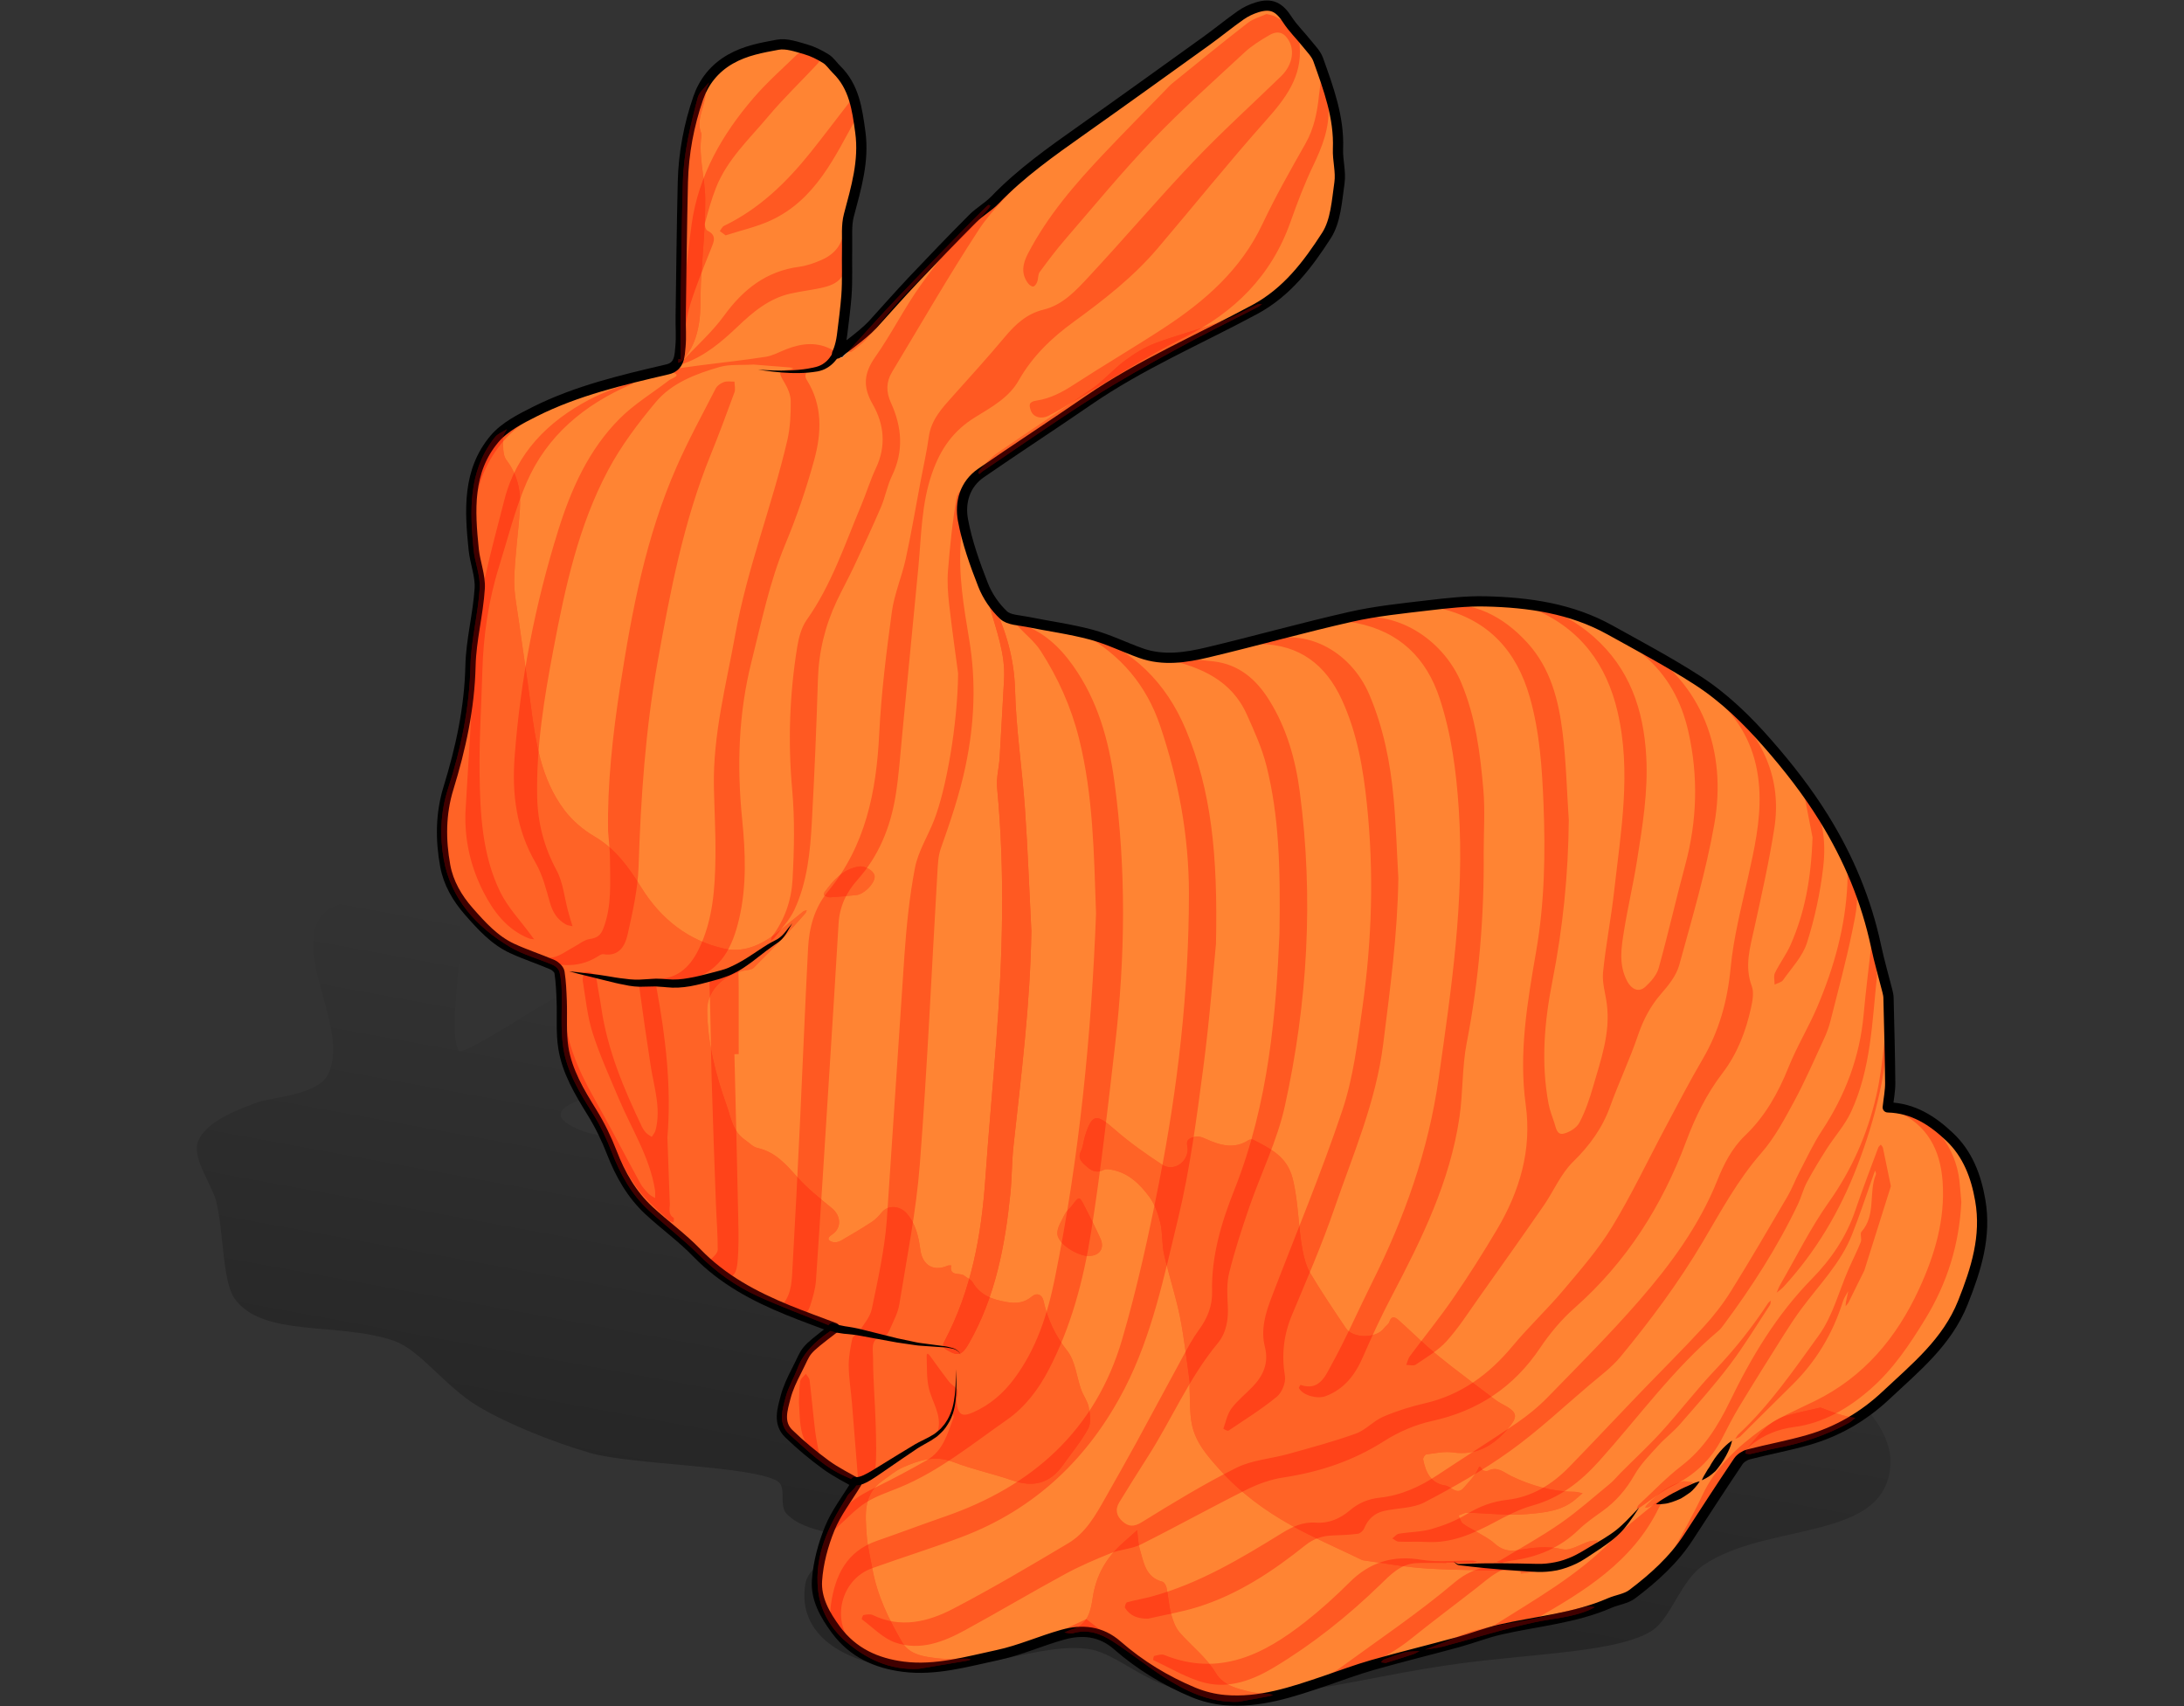 <?xml version="1.0" encoding="utf-8"?>
<!-- Generator: Adobe Illustrator 16.0.4, SVG Export Plug-In . SVG Version: 6.00 Build 0)  -->
<!DOCTYPE svg PUBLIC "-//W3C//DTD SVG 1.1//EN" "http://www.w3.org/Graphics/SVG/1.1/DTD/svg11.dtd">
<svg version="1.1" id="Layer_1" xmlns="http://www.w3.org/2000/svg" xmlns:xlink="http://www.w3.org/1999/xlink" x="0px" y="0px"
	 width="256px" height="200px" viewBox="0 0 256 200" enable-background="new 0 0 256 200" xml:space="preserve">
<rect x="0" y="0" width="256" height="200" fill="#333333" stroke="none"/>
<g>
	<g opacity="0.25">
		<g>
			
				<linearGradient id="SVGID_1_" gradientUnits="userSpaceOnUse" x1="128.436" y1="-590.052" x2="117.394" y2="-650.252" gradientTransform="matrix(1 0 0 -1 0 -470.133)">
				<stop  offset="0" style="stop-color:#000000;stop-opacity:0"/>
				<stop  offset="1" style="stop-color:#000000"/>
			</linearGradient>
			<path fill="url(#SVGID_1_)" d="M43.406,105.084c4.356-0.747,8.825-0.871,10.416,2.193c0.94,1.811-1.56,14.021,0,15.899
				c0.502,0.604,8.826-4.957,10.965-6.031c4.222-2.119,10.027-6.137,11.515-6.58c4.694-1.398,14.299-0.187,14.803,4.936
				c0.576,5.855-13.557,9.43-19.188,12.062c-1.998,0.934-10.172,2.369-3.838,4.935c3.693,1.496,8.293,0.128,14.254,0.549
				c10.531,0.742,19.092,0.31,27.961-0.549c20.535-1.987,41.674,3.687,55.376,8.772c5.664,2.103,10.492,3.838,15.352,7.127
				c3.943,2.671,9.312,7.854,13.158,8.771c3.24,0.771,6.863-0.739,10.965,0c6.536,1.183,16.59,8.069,16.448,14.256
				c-0.218,9.406-14.298,6.857-21.931,12.062c-2.67,1.819-3.83,6.271-6.03,7.676c-3.917,2.502-13.53,2.647-22.479,3.838
				c-12.15,1.615-20.519,4.833-31.799,3.29c-4.778-0.654-8.389-4.393-11.514-4.936c-5.828-1.01-13.57,3.14-22.479,2.19
				c-6.188-0.653-11.974-3.774-10.965-9.866c0.439-2.652,4.918-3.914,4.934-4.388c0.063-1.928-4.81-1.354-7.127-3.838
				c-0.961-1.031,0.074-3.146-1.096-3.838c-3.05-1.8-17.212-1.907-21.931-3.29c-4.265-1.249-9.524-3.312-13.159-5.48
				c-3.855-2.302-6.76-6.617-9.869-7.678c-6.529-2.223-15.386-0.336-18.641-4.936c-1.479-2.092-1.27-7.992-2.193-11.516
				c-0.42-1.602-2.615-4.761-2.193-6.578c0.662-2.846,6.068-4.51,7.127-4.936c1.324-0.531,7.026-0.775,8.225-3.289
				c2.426-5.09-3.702-13.257-1.096-18.093C38.154,106.379,39.958,105.675,43.406,105.084z"/>
		</g>
	</g>
	<g>
		<g id="_x34_gDJRd.tif_2_">
			<g>
				<path fill="#FFFFFF" d="M98.708,41.938c-0.113-0.064-0.226-0.128-0.339-0.193c0.29-2.337,0.662-4.668,0.842-7.014
					c0.146-1.896,0.043-3.809,0.083-5.715c0.026-1.264-0.108-2.585,0.208-3.78c0.849-3.208,1.806-6.351,1.34-9.756
					c-0.367-2.68-0.717-5.308-2.775-7.324c-0.429-0.42-0.769-0.967-1.262-1.274c-0.739-0.46-1.547-0.865-2.381-1.102
					c-1.064-0.302-2.242-0.728-3.265-0.537c-1.878,0.35-3.766,0.678-5.536,1.686c-1.917,1.091-3.133,2.7-3.775,4.549
					c-1.097,3.16-1.726,6.487-1.806,9.862c-0.126,5.28-0.178,10.563-0.254,15.844c-0.017,1.147,0.079,2.302-0.026,3.439
					c-0.101,1.078-0.092,2.343-1.518,2.676c-5.314,1.241-10.637,2.486-15.547,4.949c-1.696,0.851-3.542,1.792-4.728,3.193
					c-3.197,3.779-2.91,8.417-2.442,12.982c0.158,1.538,0.799,3.075,0.703,4.58c-0.193,3.028-1.012,6.026-1.081,9.048
					c-0.113,4.948-1.144,9.672-2.587,14.354c-0.921,2.986-0.928,6.052-0.376,9.083c0.367,2.02,1.41,3.811,2.767,5.351
					c1.48,1.68,2.994,3.375,5.072,4.339c1.54,0.715,3.169,1.235,4.729,1.911c0.35,0.151,0.776,0.554,0.829,0.893
					c0.172,1.107,0.215,2.238,0.259,3.362c0.069,1.822-0.091,3.677,0.189,5.464c0.438,2.797,1.889,5.209,3.366,7.6
					c0.914,1.479,1.688,3.07,2.315,4.691c1,2.58,2.331,4.925,4.359,6.808c1.828,1.697,3.879,3.169,5.608,4.958
					c3.035,3.139,6.748,5.108,10.703,6.724c1.785,0.729,3.604,1.376,5.434,2.071c-3.847,2.952-3.1,2.405-4.456,5.043
					c-0.508,0.989-0.999,2.019-1.277,3.087c-0.375,1.435-0.902,3.031,0.374,4.27c1.351,1.31,2.812,2.525,4.332,3.638
					c1.2,0.88,2.561,1.54,3.609,2.155c-1.132,1.871-2.397,3.489-3.141,5.319c-0.783,1.926-1.351,4.034-1.492,6.099
					c-0.146,2.13,0.918,4.023,2.222,5.786c1.998,2.7,4.754,3.921,7.901,4.324c3.776,0.482,7.433-0.595,11.069-1.371
					c2.584-0.551,5.043-1.665,7.601-2.38c2.291-0.641,4.484-0.438,6.401,1.241c2.661,2.329,5.663,4.153,8.919,5.514
					c1.155,0.481,2.433,0.8,3.681,0.908c4.091,0.354,7.898-0.946,11.695-2.233c1.879-0.636,3.736-1.343,5.642-1.884
					c3.322-0.943,6.68-1.764,10.012-2.675c1.649-0.451,3.253-1.088,4.915-1.47c4.297-0.988,8.747-1.325,12.852-3.114
					c0.871-0.381,1.918-0.49,2.646-1.041c2.505-1.894,4.844-3.987,6.58-6.658c1.936-2.976,3.865-5.954,5.845-8.899
					c0.255-0.379,0.753-0.709,1.198-0.825c2.311-0.596,4.664-1.026,6.956-1.681c3.475-0.991,6.531-2.768,9.174-5.252
					c3.454-3.246,7.146-6.203,9.008-10.869c1.559-3.908,2.771-7.76,2.035-11.99c-0.486-2.806-1.463-5.42-3.583-7.427
					c-1.999-1.892-4.239-3.381-7.261-3.464c0.11-1.039,0.298-1.952,0.289-2.864c-0.029-3.324-0.121-6.647-0.2-9.972
					c-0.006-0.276-0.069-0.557-0.138-0.827c-0.438-1.734-0.943-3.453-1.315-5.202c-1.139-5.36-3.207-10.322-6.085-14.982
					c-1.947-3.149-4.195-6.035-6.634-8.819c-2.464-2.813-5.121-5.396-8.238-7.405c-3.31-2.133-6.801-3.987-10.247-5.901
					c-4.532-2.519-9.518-3.226-14.592-3.343c-2.245-0.053-4.509,0.208-6.746,0.472c-3.017,0.356-6.061,0.663-9.014,1.33
					c-5.624,1.271-11.18,2.838-16.789,4.173c-2.576,0.613-5.222,1.022-7.833,0.089c-1.948-0.694-3.824-1.63-5.812-2.162
					c-2.455-0.658-4.995-0.993-7.491-1.501c-0.961-0.196-2.165-0.205-2.794-0.795c-1.019-0.955-1.888-2.228-2.399-3.53
					c-0.969-2.47-1.877-5.013-2.36-7.609c-0.383-2.065,0.203-4.194,2.108-5.511c4.167-2.879,8.417-5.638,12.588-8.511
					c6.139-4.228,12.99-7.15,19.515-10.666c3.789-2.042,6.214-5.285,8.396-8.668c1.091-1.691,1.219-4.07,1.524-6.175
					c0.188-1.29-0.226-2.655-0.172-3.979c0.147-3.702-1.113-7.078-2.318-10.462c-0.251-0.702-0.855-1.289-1.338-1.896
					c-0.749-0.942-1.632-1.792-2.279-2.796c-0.953-1.477-1.873-1.961-3.553-1.441c-0.674,0.208-1.343,0.526-1.919,0.931
					c-1.373,0.964-2.672,2.035-4.034,3.016c-4.861,3.497-9.722,6.995-14.61,10.453c-3.559,2.517-7.112,5.026-10.156,8.185
					c-0.773,0.803-1.796,1.362-2.585,2.153c-2.351,2.359-4.661,4.758-6.948,7.178c-1.636,1.731-3.208,3.524-4.813,5.285
					C101.093,39.352,99.898,40.643,98.708,41.938z"/>
				<path fill="#FFFFFF" d="M98.708,41.938c1.19-1.295,2.385-2.585,3.571-3.885c1.606-1.76,3.177-3.554,4.813-5.285
					c2.288-2.42,4.598-4.819,6.948-7.178c0.789-0.791,1.812-1.35,2.585-2.153c3.044-3.159,6.598-5.668,10.156-8.185
					c4.889-3.458,9.75-6.956,14.61-10.453c1.362-0.98,2.661-2.052,4.034-3.016c0.576-0.404,1.245-0.722,1.919-0.931
					c1.68-0.521,2.6-0.036,3.553,1.441c0.647,1.004,1.53,1.854,2.279,2.796c0.482,0.607,1.087,1.194,1.338,1.896
					c1.205,3.384,2.466,6.76,2.318,10.462c-0.054,1.324,0.359,2.689,0.172,3.979c-0.306,2.105-0.434,4.484-1.524,6.175
					c-2.183,3.384-4.607,6.626-8.396,8.668c-6.524,3.516-13.375,6.438-19.515,10.666c-4.171,2.873-8.421,5.631-12.588,8.511
					c-1.905,1.317-2.491,3.446-2.108,5.511c0.482,2.597,1.391,5.14,2.36,7.609c0.511,1.303,1.381,2.575,2.399,3.53
					c0.629,0.59,1.833,0.599,2.794,0.795c2.496,0.508,5.036,0.843,7.491,1.501c1.987,0.532,3.863,1.468,5.812,2.162
					c2.61,0.934,5.256,0.524,7.833-0.089c5.609-1.335,11.165-2.901,16.789-4.173c2.953-0.667,5.997-0.974,9.014-1.33
					c2.237-0.264,4.501-0.524,6.746-0.472c5.074,0.117,10.06,0.824,14.592,3.343c3.446,1.914,6.938,3.769,10.247,5.901
					c3.117,2.009,5.774,4.592,8.238,7.405c2.438,2.784,4.687,5.67,6.634,8.819c2.878,4.66,4.946,9.622,6.085,14.982
					c0.372,1.749,0.878,3.468,1.315,5.202c0.068,0.271,0.132,0.551,0.138,0.827c0.079,3.324,0.171,6.647,0.2,9.972
					c0.009,0.912-0.179,1.825-0.289,2.864c3.021,0.083,5.262,1.572,7.261,3.464c2.12,2.007,3.097,4.621,3.583,7.427
					c0.735,4.23-0.477,8.082-2.035,11.99c-1.862,4.666-5.554,7.623-9.008,10.869c-2.643,2.484-5.699,4.261-9.174,5.252
					c-2.292,0.654-4.646,1.085-6.956,1.681c-0.445,0.116-0.943,0.446-1.198,0.825c-1.979,2.945-3.909,5.924-5.845,8.899
					c-1.736,2.671-4.075,4.765-6.58,6.658c-0.728,0.551-1.774,0.66-2.646,1.041c-4.104,1.789-8.555,2.126-12.852,3.114
					c-1.662,0.382-3.266,1.019-4.915,1.47c-3.332,0.911-6.689,1.731-10.012,2.675c-1.905,0.541-3.763,1.248-5.642,1.884
					c-3.797,1.287-7.604,2.587-11.695,2.233c-1.248-0.108-2.525-0.427-3.681-0.908c-3.256-1.36-6.258-3.185-8.919-5.514
					c-1.917-1.679-4.11-1.882-6.401-1.241c-2.557,0.715-5.016,1.829-7.601,2.38c-3.636,0.776-7.293,1.854-11.069,1.371
					c-3.146-0.403-5.903-1.624-7.901-4.324c-1.304-1.763-2.367-3.656-2.222-5.786c0.141-2.064,0.708-4.173,1.492-6.099
					c0.744-1.83,2.008-3.448,3.141-5.319c-1.048-0.615-2.409-1.275-3.609-2.155c-1.519-1.112-2.98-2.328-4.332-3.638
					c-1.276-1.238-0.749-2.835-0.374-4.27c0.278-1.068,0.769-2.098,1.277-3.087c1.356-2.638,0.609-2.091,4.456-5.043
					c-1.831-0.695-3.649-1.342-5.434-2.071c-3.955-1.615-7.668-3.585-10.703-6.724c-1.729-1.789-3.78-3.261-5.608-4.958
					c-2.029-1.883-3.359-4.228-4.359-6.808c-0.628-1.621-1.401-3.213-2.315-4.691c-1.478-2.391-2.928-4.803-3.366-7.6
					c-0.28-1.787-0.12-3.642-0.189-5.464c-0.043-1.124-0.087-2.255-0.259-3.362c-0.053-0.339-0.479-0.741-0.829-0.893
					c-1.56-0.676-3.189-1.196-4.729-1.911c-2.078-0.964-3.592-2.659-5.072-4.339c-1.357-1.54-2.4-3.331-2.767-5.351
					c-0.551-3.031-0.545-6.097,0.376-9.083c1.444-4.682,2.474-9.405,2.587-14.354c0.069-3.021,0.888-6.02,1.081-9.048
					c0.096-1.505-0.545-3.042-0.703-4.58c-0.468-4.566-0.755-9.204,2.442-12.982c1.186-1.401,3.032-2.342,4.728-3.193
					c4.911-2.463,10.233-3.708,15.547-4.949c1.425-0.333,1.417-1.598,1.518-2.676c0.105-1.137,0.009-2.292,0.026-3.439
					c0.076-5.281,0.128-10.563,0.254-15.844c0.081-3.375,0.709-6.702,1.806-9.862c0.642-1.849,1.857-3.458,3.775-4.549
					c1.77-1.007,3.657-1.336,5.536-1.686c1.023-0.19,2.201,0.235,3.265,0.537c0.833,0.236,1.642,0.641,2.381,1.102
					c0.493,0.307,0.833,0.854,1.262,1.274c2.059,2.016,2.409,4.644,2.775,7.324c0.466,3.405-0.491,6.549-1.34,9.756
					c-0.316,1.195-0.182,2.516-0.208,3.78c-0.04,1.906,0.063,3.819-0.083,5.715c-0.18,2.346-0.552,4.677-0.842,7.014
					C98.482,41.809,98.595,41.873,98.708,41.938z"/>
			</g>
		</g>
		<path opacity="0.8" fill="#FF6600" d="M98.708,41.938c1.19-1.295,2.385-2.585,3.571-3.885c1.606-1.76,3.177-3.554,4.813-5.285
			c2.288-2.42,4.598-4.819,6.948-7.178c0.789-0.791,1.812-1.35,2.585-2.153c3.044-3.159,6.598-5.668,10.156-8.185
			c4.889-3.458,9.75-6.956,14.61-10.453c1.362-0.98,2.661-2.052,4.034-3.016c0.576-0.404,1.245-0.722,1.919-0.931
			c1.68-0.521,2.6-0.036,3.553,1.441c0.647,1.004,1.53,1.854,2.279,2.796c0.482,0.607,1.087,1.194,1.338,1.896
			c1.205,3.384,2.466,6.76,2.318,10.462c-0.054,1.324,0.359,2.689,0.172,3.979c-0.306,2.105-0.434,4.484-1.524,6.175
			c-2.183,3.384-4.607,6.626-8.396,8.668c-6.524,3.516-13.375,6.438-19.515,10.666c-4.171,2.873-8.421,5.631-12.588,8.511
			c-1.905,1.317-2.491,3.446-2.108,5.511c0.482,2.597,1.391,5.14,2.36,7.609c0.511,1.303,1.381,2.575,2.399,3.53
			c0.629,0.59,1.833,0.599,2.794,0.795c2.496,0.508,5.036,0.843,7.491,1.501c1.987,0.532,3.863,1.468,5.812,2.162
			c2.61,0.934,5.256,0.524,7.833-0.089c5.609-1.335,11.165-2.901,16.789-4.173c2.953-0.667,5.997-0.974,9.014-1.33
			c2.237-0.264,4.501-0.524,6.746-0.472c5.074,0.117,10.06,0.824,14.592,3.343c3.446,1.914,6.938,3.769,10.247,5.901
			c3.117,2.009,5.774,4.592,8.238,7.405c2.438,2.784,4.687,5.67,6.634,8.819c2.878,4.66,4.946,9.622,6.085,14.982
			c0.372,1.749,0.878,3.468,1.315,5.202c0.068,0.271,0.132,0.551,0.138,0.827c0.079,3.324,0.171,6.647,0.2,9.972
			c0.009,0.912-0.179,1.825-0.289,2.864c3.021,0.083,5.262,1.572,7.261,3.464c2.12,2.007,3.097,4.621,3.583,7.427
			c0.735,4.23-0.477,8.082-2.035,11.99c-1.862,4.666-5.554,7.623-9.008,10.869c-2.643,2.484-5.699,4.261-9.174,5.252
			c-2.292,0.654-4.646,1.085-6.956,1.681c-0.445,0.116-0.943,0.446-1.198,0.825c-1.979,2.945-3.909,5.924-5.845,8.899
			c-1.736,2.671-4.075,4.765-6.58,6.658c-0.728,0.551-1.774,0.66-2.646,1.041c-4.104,1.789-8.555,2.126-12.852,3.114
			c-1.662,0.382-3.266,1.019-4.915,1.47c-3.332,0.911-6.689,1.731-10.012,2.675c-1.905,0.541-3.763,1.248-5.642,1.884
			c-3.797,1.287-7.604,2.587-11.695,2.233c-1.248-0.108-2.525-0.427-3.681-0.908c-3.256-1.36-6.258-3.185-8.919-5.514
			c-1.917-1.679-4.11-1.882-6.401-1.241c-2.557,0.715-5.016,1.829-7.601,2.38c-3.636,0.776-7.293,1.854-11.069,1.371
			c-3.146-0.403-5.903-1.624-7.901-4.324c-1.304-1.763-2.367-3.656-2.222-5.786c0.141-2.064,0.708-4.173,1.492-6.099
			c0.744-1.83,2.008-3.448,3.141-5.319c-1.048-0.615-2.409-1.275-3.609-2.155c-1.519-1.112-2.98-2.328-4.332-3.638
			c-1.276-1.238-0.749-2.835-0.374-4.27c0.278-1.068,0.769-2.098,1.277-3.087c1.356-2.638,0.609-2.091,4.456-5.043
			c-1.831-0.695-3.649-1.342-5.434-2.071c-3.955-1.615-7.668-3.585-10.703-6.724c-1.729-1.789-3.78-3.261-5.608-4.958
			c-2.029-1.883-3.359-4.228-4.359-6.808c-0.628-1.621-1.401-3.213-2.315-4.691c-1.478-2.391-2.928-4.803-3.366-7.6
			c-0.28-1.787-0.12-3.642-0.189-5.464c-0.043-1.124-0.087-2.255-0.259-3.362c-0.053-0.339-0.479-0.741-0.829-0.893
			c-1.56-0.676-3.189-1.196-4.729-1.911c-2.078-0.964-3.592-2.659-5.072-4.339c-1.357-1.54-2.4-3.331-2.767-5.351
			c-0.551-3.031-0.545-6.097,0.376-9.083c1.444-4.682,2.474-9.405,2.587-14.354c0.069-3.021,0.888-6.02,1.081-9.048
			c0.096-1.505-0.545-3.042-0.703-4.58c-0.468-4.566-0.755-9.204,2.442-12.982c1.186-1.401,3.032-2.342,4.728-3.193
			c4.911-2.463,10.233-3.708,15.547-4.949c1.425-0.333,1.417-1.598,1.518-2.676c0.105-1.137,0.009-2.292,0.026-3.439
			c0.076-5.281,0.128-10.563,0.254-15.844c0.081-3.375,0.709-6.702,1.806-9.862c0.642-1.849,1.857-3.458,3.775-4.549
			c1.77-1.007,3.657-1.336,5.536-1.686c1.023-0.19,2.201,0.235,3.265,0.537c0.833,0.236,1.642,0.641,2.381,1.102
			c0.493,0.307,0.833,0.854,1.262,1.274c2.059,2.016,2.409,4.644,2.775,7.324c0.466,3.405-0.491,6.549-1.34,9.756
			c-0.316,1.195-0.182,2.516-0.208,3.78c-0.04,1.906,0.063,3.819-0.083,5.715c-0.18,2.346-0.552,4.677-0.842,7.014
			C98.482,41.809,98.595,41.873,98.708,41.938z"/>
		<g id="DZyfHH.tif" opacity="0.33">
			<g>
				<path fill="#FF0000" d="M149.975,109.445c-0.39,9.033-1.21,19.792-5.295,30.054c-1.512,3.799-2.704,7.756-2.605,11.964
					c0.037,1.621-0.551,3.085-1.533,4.417c-0.72,0.979-1.297,2.067-1.882,3.138c-1.851,3.389-3.663,6.799-5.514,10.187
					c-1.168,2.137-2.375,4.253-3.573,6.373c-1.145,2.027-2.301,4.11-4.351,5.329c-4.44,2.645-8.896,5.279-13.475,7.671
					c-2.949,1.539-6.143,2.343-9.445,0.749c-0.298-0.143-0.729-0.061-1.085,0c-0.096,0.016-0.237,0.465-0.196,0.496
					c1.29,0.951,2.478,2.227,3.931,2.729c2.876,0.995,5.624-0.062,8.166-1.452c3.929-2.149,7.783-4.437,11.718-6.574
					c1.741-0.945,3.576-1.733,5.417-2.47c1.114-0.445,2.413-0.473,3.471-1.003c4.148-2.078,8.206-4.334,12.355-6.408
					c1.354-0.677,2.852-1.222,4.341-1.445c4.248-0.641,8.184-1.944,11.837-4.277c1.682-1.072,3.635-1.915,5.577-2.342
					c5.419-1.189,9.604-3.973,12.697-8.579c1.145-1.705,2.512-3.336,4.049-4.692c6.074-5.362,10.249-11.979,13.055-19.483
					c1.081-2.892,2.396-5.583,4.271-8.034c1.734-2.267,2.74-4.899,3.345-7.669c0.179-0.816,0.357-1.788,0.084-2.52
					c-0.875-2.351-0.198-4.538,0.297-6.799c0.851-3.889,1.733-7.779,2.346-11.709c0.914-5.87-1.393-10.622-5.589-14.591
					c-0.119-0.112-0.323-0.137-0.487-0.201c0.067,0.136,0.12,0.281,0.204,0.405c0.136,0.202,0.28,0.4,0.442,0.583
					c2.444,2.759,3.559,6.009,3.69,9.664c0.122,3.38-0.609,6.619-1.338,9.883c-0.787,3.525-1.703,7.058-2.043,10.636
					c-0.369,3.864-1.348,7.403-3.308,10.735c-1.523,2.591-2.899,5.27-4.316,7.921c-2.087,3.909-3.982,7.934-6.286,11.71
					c-1.62,2.656-3.71,5.042-5.726,7.437c-1.883,2.237-4.037,4.249-5.906,6.498c-2.767,3.332-6.041,5.754-10.332,6.736
					c-1.657,0.379-3.302,0.901-4.86,1.572c-1.135,0.488-2.037,1.555-3.186,1.968c-2.589,0.93-5.257,1.646-7.91,2.388
					c-2.031,0.568-4.257,0.705-6.102,1.625c-3.812,1.903-7.466,4.136-11.095,6.38c-0.929,0.574-1.544,0.519-2.23-0.076
					c-0.708-0.611-0.934-1.396-0.403-2.257c1.089-1.762,2.174-3.527,3.295-5.27c2.836-4.408,4.865-9.306,8.253-13.387
					c1.002-1.208,1.26-2.771,1.172-4.389c-0.069-1.29-0.142-2.645,0.166-3.875c0.649-2.599,1.482-5.156,2.356-7.689
					c1.367-3.96,3.273-7.788,4.167-11.845c2.677-12.137,3.381-24.433,1.753-36.801c-0.504-3.824-1.532-7.501-3.609-10.812
					c-1.517-2.421-3.531-4.156-6.47-4.508c-1.809-0.217-3.629-0.327-5.444-0.472c-0.183-0.016-0.372,0.05-0.559,0.077
					c0.177,0.058,0.351,0.128,0.532,0.169c3.977,0.901,7.542,2.442,9.34,6.448c0.88,1.961,1.785,3.953,2.304,6.025
					C149.921,95.635,150.092,101.627,149.975,109.445z M148.461,1.643c-0.665,0.308-1.563,0.542-2.237,1.066
					c-2.98,2.312-5.896,4.704-8.832,7.074c-0.252,0.204-0.47,0.451-0.697,0.685c-2.408,2.479-4.837,4.938-7.215,7.446
					c-3.426,3.613-6.677,7.365-8.994,11.827c-0.623,1.199-0.84,2.375,0.064,3.524c0.134,0.169,0.443,0.368,0.59,0.317
					c0.194-0.067,0.364-0.346,0.444-0.57c0.131-0.364,0.073-0.837,0.284-1.125c0.961-1.309,1.94-2.61,3.001-3.838
					c3.377-3.91,6.663-7.911,10.231-11.64c3.43-3.584,7.146-6.897,10.787-10.273c0.853-0.792,1.877-1.422,2.891-2.012
					c0.66-0.385,1.386-0.53,2.031,0.25c1.026,1.242,0.799,3.161-0.648,4.565c-3.421,3.319-6.962,6.522-10.245,9.972
					c-4.181,4.394-8.108,9.027-12.24,13.468c-1.509,1.623-3.077,3.361-5.343,3.914c-1.999,0.488-3.308,1.725-4.559,3.218
					c-1.958,2.336-4.005,4.599-6.041,6.869c-1.28,1.429-2.585,2.801-2.865,4.845c-0.234,1.715-0.624,3.41-0.946,5.114
					c-0.577,3.055-1.093,6.124-1.753,9.161c-0.457,2.1-1.344,4.125-1.631,6.238c-0.645,4.753-1.246,9.53-1.482,14.316
					c-0.331,6.741-1.594,13.097-6.007,18.453c-1.614,1.959-2.206,4.247-2.332,6.671c-0.356,6.871-0.628,13.746-0.956,20.617
					c-0.265,5.572-0.542,11.144-0.86,16.714c-0.087,1.528-0.072,3.116-1.152,4.407c-0.056,0.067,0.049,0.39,0.159,0.451
					c0.342,0.193,0.739,0.289,1.085,0.477c0.988,0.536,1.667,0.222,1.977-0.785c0.299-0.966,0.606-1.964,0.674-2.963
					c0.542-7.922,1.03-15.85,1.531-23.774c0.379-6.016,0.767-12.029,1.118-18.047c0.117-2.004,0.896-3.659,2.225-5.148
					c2.481-2.778,3.84-6.125,4.442-9.749c0.406-2.444,0.564-4.931,0.806-7.401c0.638-6.516,1.267-13.031,1.887-19.548
					c0.351-3.69,0.344-7.373,1.614-11.001c1.009-2.882,2.525-4.976,5.062-6.534c1.899-1.167,3.936-2.285,5.077-4.295
					c1.608-2.835,3.858-4.99,6.457-6.879c3.529-2.566,6.974-5.25,9.818-8.594c4.249-4.992,8.351-10.114,12.709-15.008
					c2.295-2.576,4.266-5.142,3.952-8.786c-0.06-0.691-0.344-1.481-0.792-1.989c-0.535-0.604-1.35-0.97-2.063-1.402
					C149.26,1.803,148.961,1.782,148.461,1.643z M183.886,96.129c-0.228-3.409-0.306-6.837-0.723-10.223
					c-0.47-3.823-1.405-7.552-4.11-10.532c-2.874-3.166-6.359-4.929-10.74-4.54c-0.281,0.024-0.55,0.186-0.824,0.282
					c0.278,0.025,0.559,0.038,0.836,0.078c0.197,0.028,0.391,0.095,0.585,0.142c5.57,1.349,8.861,4.973,10.401,10.372
					c1.173,4.11,1.446,8.328,1.615,12.569c0.229,5.754,0.13,11.49-0.853,17.177c-1.032,5.984-2.075,11.954-1.231,18.071
					c0.729,5.279-0.706,10.105-3.368,14.601c-1.618,2.729-3.318,5.417-5.116,8.031c-1.607,2.34-3.407,4.547-5.101,6.829
					c-0.211,0.285-0.282,0.673-0.418,1.014c0.37,0.001,0.842,0.15,1.093-0.021c1.26-0.862,2.636-1.652,3.64-2.766
					c1.435-1.593,2.6-3.432,3.847-5.188c2.519-3.549,5.036-7.099,7.513-10.678c1.178-1.701,2.005-3.73,3.448-5.145
					c1.945-1.905,3.436-3.947,4.355-6.5c1.007-2.793,2.291-5.488,3.247-8.296c0.628-1.847,1.466-3.47,2.754-4.939
					c0.862-0.984,1.765-2.124,2.1-3.346c1.504-5.485,3.137-10.969,4.117-16.56c1.481-8.439-1.323-16.575-9.16-21.173
					c-0.349-0.204-0.772-0.281-1.161-0.417c0.278,0.23,0.566,0.449,0.833,0.692c0.422,0.385,0.809,0.808,1.243,1.175
					c2.778,2.353,4.396,5.407,5.187,8.889c1.191,5.252,1.045,10.49-0.367,15.707c-1.083,4.001-1.991,8.05-3.102,12.043
					c-0.228,0.821-0.909,1.6-1.564,2.199c-0.791,0.725-1.647,0.268-2.134-0.66c-1.032-1.966-0.68-3.975-0.357-5.97
					c0.44-2.726,1.078-5.419,1.511-8.146c0.644-4.059,1.318-8.113,1.082-12.261c-0.311-5.453-1.945-10.279-6.169-14.001
					c-1.975-1.739-4.199-2.989-6.738-3.661c-0.311-0.082-0.676,0.041-1.016,0.068c0.281,0.131,0.559,0.27,0.844,0.391
					c5.367,2.284,8.429,6.441,9.724,12.014c1.637,7.035,0.38,14.025-0.405,21.014c-0.357,3.185-0.985,6.34-1.302,9.527
					c-0.121,1.22,0.292,2.489,0.449,3.738c0.426,3.384-0.709,6.518-1.619,9.674c-0.415,1.439-0.907,2.884-1.601,4.201
					c-0.317,0.604-1.154,1.123-1.849,1.289c-0.804,0.192-0.903-0.713-1.098-1.303c-0.242-0.729-0.528-1.452-0.67-2.201
					c-0.903-4.802-0.486-9.624,0.442-14.321C183.194,108.796,183.83,102.517,183.886,96.129z M78.229,133.341
					c0.49-5.866-0.199-11.702-1.265-17.481c-0.134-0.731-0.039-0.922,0.7-0.917c1.127,0.008,2.311,0.114,3.373-0.177
					c3.522-0.967,4.842-3.828,5.595-7.033c0.907-3.86,0.75-7.801,0.361-11.684c-0.628-6.265-0.436-12.434,1.11-18.552
					c1.165-4.61,2.098-9.27,3.945-13.699c1.341-3.217,2.476-6.544,3.396-9.906c0.862-3.147,0.993-6.368-0.868-9.338
					c-0.366-0.583-0.116-1.012,0.511-1.219c0.797-0.262,1.623-0.452,2.387-0.786c0.349-0.152,0.582-0.574,0.867-0.873
					c-0.223-0.203-0.419-0.452-0.673-0.601c-1.811-1.058-3.659-0.857-5.518-0.13c-0.792,0.31-1.567,0.751-2.389,0.88
					c-2.551,0.398-5.121,0.67-7.683,1c-1.17,0.151-2.337,0.323-3.505,0.492c-0.111,0.016-0.215,0.083-0.322,0.126
					c0.07,0.035,0.137,0.083,0.211,0.102c1.73,0.437,0.331,0.745-0.055,1.043c-1.919,1.481-4.04,2.757-5.739,4.455
					c-3.656,3.649-5.724,8.285-7.24,13.141c-2.703,8.657-4.434,17.518-5.107,26.565c-0.322,4.328,0.201,8.498,2.45,12.376
					c0.819,1.411,1.237,3.079,1.687,4.674c0.318,1.126,0.86,1.994,1.861,2.565c0.229,0.13,0.524,0.145,0.789,0.213
					c-0.082-0.265-0.166-0.527-0.244-0.793c-0.099-0.336-0.196-0.672-0.287-1.011c-0.428-1.596-0.578-3.34-1.34-4.754
					c-1.474-2.733-2.211-5.571-2.273-8.637c-0.117-5.862,0.833-11.611,1.918-17.333c1.368-7.21,2.919-14.408,6.402-20.942
					c1.516-2.843,3.504-5.483,5.578-7.964c1.894-2.266,4.7-3.314,7.482-4.121c1.177-0.342,2.494-0.197,3.977-0.288
					c1.27,0.1,2.757,0.215,4.243,0.337c0.147,0.012,0.292,0.067,0.438,0.102c-0.145,0.046-0.287,0.115-0.435,0.135
					c-1.332,0.186-1.347,0.328-0.66,1.464c0.405,0.669,0.773,1.49,0.779,2.246c0.013,1.534-0.055,3.111-0.4,4.598
					c-1.777,7.649-4.695,14.981-6.098,22.751c-1.07,5.928-2.628,11.769-2.507,17.855c0.054,2.729,0.217,5.459,0.182,8.186
					c-0.048,3.757-0.288,7.515-2.008,10.963c-1.044,2.096-2.603,3.515-5.167,3.358c-0.429-0.025-0.896,0.076-1.294,0.242
					c-0.219,0.091-0.496,0.46-0.469,0.667c0.419,3.101,0.864,6.198,1.345,9.291c0.391,2.514,1.244,4.99,0.569,7.577
					c-0.071,0.275-0.288,0.512-0.438,0.767c-0.215-0.146-0.458-0.266-0.638-0.447c-0.195-0.198-0.371-0.436-0.491-0.687
					c-2.158-4.509-4.091-9.095-4.805-14.098c-0.149-1.044-0.376-2.078-0.521-3.124c-0.119-0.863-0.742-1.003-1.405-0.972
					c-0.099,0.004-0.286,0.705-0.229,1.051c0.335,2.038,0.529,4.131,1.153,6.083c0.846,2.646,2.007,5.192,3.09,7.758
					c1.486,3.52,3.6,6.788,4.221,10.65c0.05,0.312,0.01,0.638,0.013,0.956c-0.26-0.167-0.562-0.293-0.769-0.511
					c-0.36-0.379-0.727-0.778-0.976-1.232c-1.817-3.323-3.55-6.693-5.417-9.988c-1.914-3.376-3.404-6.861-3.549-10.807
					c-0.005-0.13-0.092-0.256-0.141-0.384c-0.028,0.115-0.076,0.231-0.082,0.349c-0.099,2.154-0.139,4.338,0.83,6.312
					c1.397,2.846,3.036,5.574,4.427,8.424c1.325,2.714,2.434,5.543,4.513,7.806c0.874,0.95,1.858,1.799,2.809,2.679
					c0.127,0.118,0.347,0.138,0.523,0.203c0.003-0.185,0.079-0.481-0.003-0.537c-0.765-0.505-0.354-1.258-0.453-1.904
					 M142.532,110.635c0.223-10.494-0.549-17.97-3.538-25.117c-2.321-5.549-6.243-9.349-11.863-11.428
					c-0.211-0.078-0.443-0.103-0.665-0.151c0.195,0.148,0.377,0.323,0.589,0.442c4.343,2.426,7.336,5.972,8.932,10.695
					c2.154,6.378,3.376,12.925,3.375,19.662c-0.004,11.403-1.294,22.692-3.496,33.862c-1.218,6.181-2.563,12.362-4.33,18.402
					c-3.111,10.637-10.5,17.229-20.811,20.788c-2.653,0.916-5.278,1.914-7.932,2.832c-3.549,1.229-4.899,4.031-5.388,7.45
					c-0.275,1.916,0.445,3.432,1.986,4.576c0.185,0.138,0.363,0.286,0.544,0.43c-0.108-0.235-0.18-0.496-0.328-0.702
					c-2.12-2.955-0.825-7.303,2.597-8.531c3.486-1.252,7.028-2.354,10.493-3.659c8.681-3.271,14.96-9.321,19.143-17.447
					c3.202-6.223,4.612-13.126,6.245-19.867c1.403-5.798,2.172-11.765,2.957-17.691
					C141.806,119.412,142.236,113.599,142.532,110.635z M128.473,107.102c-0.543,14.275-1.966,28.604-4.831,42.77
					c-0.854,4.225-2.16,8.274-4.783,11.781c-1.266,1.69-2.831,3.046-4.772,3.902c-1.321,0.583-1.761,0.314-1.954-1.119
					c-0.05-0.374,0.091-0.772,0.11-1.16c0.008-0.167-0.016-0.389-0.119-0.498c-0.272-0.293-0.647-0.498-0.889-0.811
					c-0.751-0.972-1.464-1.973-2.183-2.969c-0.257-0.355-0.457-0.489-0.431,0.107c0.051,1.193-0.018,2.419,0.242,3.568
					c0.377,1.669,1.55,3.159,1.089,5.021c-0.003,0.014,0.402,0.175,0.422,0.143c0.361-0.561,0.687-1.144,1.03-1.716
					c0.082-0.136,0.199-0.249,0.301-0.373c0.025,0.147,0.112,0.317,0.067,0.437c-0.71,1.868-1.214,3.898-3.122,4.982
					c-1.962,1.115-3.956,2.184-5.982,3.178c-2.108,1.035-4.073,2.166-4.841,4.589c-0.045,0.141-0.079,0.286-0.118,0.429
					c0.132-0.102,0.271-0.196,0.395-0.307c1.118-0.981,2.138-2.115,3.375-2.908c1.211-0.775,2.633-1.229,3.979-1.783
					c4.644-1.911,8.495-5.087,12.555-7.916c2.131-1.484,3.695-3.55,4.9-5.855c2.652-5.075,4.091-10.568,4.979-16.153
					c1.156-7.272,1.96-14.605,2.81-21.924c1.198-10.316,1.326-20.647-0.086-30.955c-0.662-4.835-1.962-9.483-4.856-13.547
					c-1.616-2.27-3.576-4.069-6.291-4.919c-0.143-0.044-0.292-0.07-0.438-0.104c0.079,0.128,0.139,0.272,0.239,0.379
					c0.914,0.978,2.008,1.839,2.721,2.945c2.038,3.162,3.57,6.576,4.485,10.245C128.148,93.258,128.231,100.107,128.473,107.102z
					 M103.943,143.101c-0.27,3.473-1.042,6.917-1.751,10.34c-0.199,0.965-0.967,1.82-1.521,2.697
					c-0.191,0.301-0.702,0.475-0.764,0.77c-0.222,1.056-0.438,2.142-0.425,3.212c0.018,1.458,0.264,2.913,0.384,4.371
					c0.244,2.959,0.464,5.919,0.712,8.878c0.018,0.219,0.172,0.425,0.262,0.637c0.604-0.445,1.674-0.842,1.729-1.346
					c0.205-1.921,0.126-3.877,0.07-5.816c-0.075-2.563-0.308-5.124-0.304-7.686c0.001-0.958-0.412-2.399,1.382-2.541
					c0.213-0.018,0.451-0.458,0.573-0.746c0.41-0.972,0.958-1.935,1.122-2.954c0.879-5.459,1.979-10.909,2.405-16.41
					c0.884-11.407,1.387-22.845,2.063-34.269c0.055-0.93,0.089-1.904,0.395-2.767c1.123-3.17,2.196-6.322,2.897-9.646
					c1.051-4.979,1.262-9.92,0.428-14.889c-0.641-3.82-1.282-7.641-0.975-11.505c0.189-2.385-0.383-4.987,1.416-7.074
					c0.056-0.064,0.051-0.182,0.074-0.274c-0.11,0.017-0.273-0.008-0.324,0.056c-0.588,0.75-1.521,1.449-1.67,2.284
					c-0.494,2.786-0.767,5.616-0.998,8.44c-0.109,1.325-0.016,2.685,0.136,4.012c0.361,3.146,0.812,6.28,1.047,8.062
					c-0.06,6.015-1.397,13.627-2.845,17.285c-0.731,1.847-1.846,3.608-2.214,5.52c-0.651,3.38-0.993,6.837-1.236,10.277
					 M163.908,102.928c-0.179-3.132-0.267-6.271-0.557-9.393c-0.386-4.147-1.189-8.207-2.833-12.083
					c-2.253-5.312-7.869-8.151-12.812-6.03c-0.114,0.049-0.244,0.064-0.366,0.096c0.12-0.008,0.238-0.024,0.357-0.023
					c4.627,0.069,7.698,2.419,9.586,6.522c1.797,3.905,2.506,8.07,2.946,12.298c0.828,7.946,0.591,15.882-0.528,23.773
					c-0.574,4.059-1.064,8.213-2.354,12.068c-2.48,7.405-5.505,14.628-8.299,21.927c-0.72,1.88-1.292,3.788-0.777,5.827
					c0.47,1.86-0.19,3.355-1.451,4.661c-0.82,0.849-1.768,1.597-2.466,2.534c-0.494,0.665-0.668,1.569-0.954,2.378
					c-0.004,0.01,0.487,0.3,0.593,0.229c1.921-1.29,3.896-2.521,5.677-3.986c0.599-0.492,1.069-1.663,0.945-2.416
					c-0.415-2.504-0.151-4.827,0.826-7.161c1.729-4.132,3.516-8.251,4.971-12.481c2.179-6.334,4.877-12.499,5.722-19.271
					C162.941,115.922,163.822,109.471,163.908,102.928z M134.577,189.749c1.935-0.446,3.908-0.772,5.798-1.361
					c4.737-1.479,8.811-4.185,12.644-7.253c0.991-0.793,2.031-1.107,3.24-1.143c0.973-0.027,1.95-0.069,2.912-0.199
					c0.273-0.036,0.618-0.355,0.729-0.628c0.451-1.099,1.228-1.802,2.364-2.052c1.576-0.348,3.344-0.287,4.716-1.004
					c3.446-1.803,6.859-3.74,10.015-6.003c3.261-2.338,6.211-5.113,9.276-7.721c1.267-1.077,2.644-2.083,3.691-3.353
					c3.523-4.272,6.824-8.714,9.656-13.496c2.108-3.562,4.066-7.209,6.834-10.372c1.558-1.779,2.711-3.947,3.847-6.049
					c1.29-2.389,2.369-4.892,3.511-7.357c0.306-0.66,0.566-1.354,0.744-2.059c0.881-3.491,1.824-6.972,2.55-10.496
					c0.443-2.148,0.986-4.368,0.097-6.562c-0.169-0.417-0.443-0.791-0.668-1.185c0.007,0.402,0.019,0.806,0.021,1.208
					c0.002,0.324,0.003,0.649-0.013,0.972c-0.229,5.006-1.561,9.753-3.498,14.33c-1.028,2.426-2.42,4.701-3.399,7.145
					c-1.201,2.997-2.747,5.755-5.066,7.976c-1.593,1.525-2.514,3.376-3.301,5.333c-2.125,5.277-5.445,9.799-9.125,14.028
					c-3.412,3.921-7.096,7.607-10.725,11.333c-1.098,1.127-2.342,2.144-3.641,3.032c-3.057,2.088-6.201,4.048-9.283,6.1
					c-2.064,1.373-4.288,2.387-6.744,2.65c-1.379,0.148-2.506,0.622-3.521,1.482c-1.161,0.983-2.477,1.562-4.015,1.45
					c-1.503-0.11-2.722,0.463-3.978,1.238c-4.816,2.974-9.677,5.889-15.205,7.407c-0.97,0.267-1.971,0.422-2.939,0.694
					c-0.135,0.037-0.307,0.536-0.223,0.666C132.501,189.466,133.423,189.764,134.577,189.749z M173.911,99.896
					c0-2.441,0.172-4.898-0.038-7.323c-0.37-4.297-0.91-8.581-2.625-12.62c-1.824-4.298-6.749-8.56-13.261-7.529
					c-0.399,0.064-0.778,0.27-1.166,0.409c0.363,0.023,0.727,0.037,1.089,0.069c0.361,0.033,0.726,0.062,1.081,0.132
					c5.025,1.006,8.203,4.066,9.772,8.867c1.376,4.208,1.943,8.561,2.23,12.963c0.692,10.645-0.879,21.124-2.367,31.599
					c-1.191,8.379-3.988,16.265-7.764,23.819c-1.615,3.234-3.056,6.562-4.8,9.724c-0.694,1.259-1.417,3.106-3.613,2.339
					c-0.02-0.007-0.229,0.31-0.188,0.386c0.468,0.856,2.156,1.304,3.136,0.93c2.214-0.846,3.469-2.529,4.38-4.636
					c1.046-2.421,2.168-4.815,3.393-7.15c3.491-6.653,6.801-13.377,7.902-20.913c0.423-2.892,0.296-5.875,0.854-8.731
					C173.365,114.844,173.981,107.396,173.911,99.896z M71.278,97.43c0.097,1.342,0.22,2.276,0.222,3.211
					c0.005,2.76,0.247,5.541-0.783,8.212c-0.3,0.778-0.739,1.111-1.593,1.227c-0.647,0.088-1.236,0.6-1.851,0.923
					c-0.798,0.421-1.556,1.025-2.405,1.212c-0.736,0.159-1.583-0.113-2.367-0.271c-0.646-0.129-1.271-0.368-1.906-0.559
					c0.565,0.278,1.129,0.557,1.695,0.832c0.072,0.034,0.154,0.046,0.23,0.072c2.533,0.899,5.056,1.394,7.538-0.165
					c0.202-0.127,0.461-0.301,0.663-0.268c1.864,0.308,2.558-1.002,2.857-2.354c0.578-2.611,1.189-5.271,1.274-7.927
					c0.257-8.074,0.811-16.106,2.243-24.069c1.472-8.185,3.022-16.342,6.168-24.099c0.994-2.451,1.918-4.932,2.827-7.417
					c0.135-0.369,0.007-0.833,0-1.255c-0.414,0.008-0.864-0.081-1.233,0.052c-0.372,0.133-0.795,0.421-0.968,0.758
					c-1.562,3.038-3.202,6.046-4.576,9.169c-3.61,8.202-5.255,16.931-6.617,25.721C71.806,86.201,71.182,91.989,71.278,97.43z
					 M120.892,109.146c-0.244-4.798-0.418-9.602-0.753-14.393c-0.323-4.624-1.035-9.23-1.157-13.854
					c-0.095-3.626-1.028-6.905-2.575-10.09c-0.133-0.274-0.374-0.494-0.565-0.739c0.038,0.29,0.042,0.591,0.119,0.872
					c0.785,2.877,1.912,5.684,1.727,8.756c-0.184,3.046-0.328,6.094-0.516,9.139c-0.072,1.169-0.407,2.351-0.298,3.496
					c0.946,9.935,0.648,19.861-0.102,29.786c-0.405,5.361-0.906,10.715-1.277,16.077c-0.46,6.628-1.638,13.065-4.775,19.008
					c-0.294,0.559-0.221,0.75,0.283,1.052c1.289,0.771,1.761,0.644,2.573-0.783c3.089-5.426,4.227-11.396,4.852-17.499
					c0.191-1.862,0.165-3.747,0.367-5.606C119.705,125.983,120.771,117.614,120.892,109.146z M90.347,110.328
					c0.219-0.188,0.331-0.253,0.401-0.349c0.803-1.098,1.797-2.107,2.361-3.317c1.512-3.246,1.86-6.782,2.052-10.306
					c0.304-5.568,0.543-11.141,0.711-16.714c0.097-3.234,0.837-6.28,2.208-9.186c0.641-1.355,1.37-2.671,2.007-4.029
					c1.084-2.312,2.166-4.627,3.172-6.975c0.509-1.188,0.729-2.507,1.29-3.664c1.412-2.906,1.172-5.752-0.12-8.576
					c-0.578-1.264-0.571-2.438,0.133-3.606c3.362-5.573,6.603-11.227,10.163-16.67c1.584-2.422,3.823-4.416,5.759-6.609
					c0.104-0.119,0.147-0.291,0.219-0.438c-0.138,0.052-0.304,0.072-0.409,0.163c-1.84,1.594-3.842,3.043-5.466,4.834
					c-2.449,2.701-4.765,5.547-6.89,8.509c-1.936,2.7-3.422,5.722-5.337,8.438c-1.338,1.898-1.498,3.486-0.316,5.542
					c1.339,2.33,1.619,4.893,0.393,7.486c-0.675,1.429-1.133,2.959-1.748,4.42c-1.916,4.556-3.463,9.279-6.368,13.382
					c-0.629,0.888-0.94,2.088-1.119,3.189c-0.893,5.524-1.095,11.063-0.591,16.664c0.316,3.515,0.24,7.087,0.045,10.617
					c-0.132,2.381-0.91,4.684-2.406,6.651C90.413,109.892,90.416,110.061,90.347,110.328z M220.013,114.43
					c-0.128-1.494-0.242-2.862-0.365-4.23c-0.009-0.111-0.065-0.219-0.101-0.328c-0.045,0.119-0.118,0.236-0.132,0.359
					c-0.33,2.894-0.703,5.783-0.965,8.684c-0.447,4.967-2.138,9.454-4.879,13.604c-1.021,1.544-1.801,3.248-2.663,4.894
					c-0.488,0.932-0.855,1.932-1.386,2.838c-2.175,3.715-4.34,7.438-6.616,11.092c-0.939,1.509-2.051,2.938-3.255,4.246
					c-2.45,2.663-5.024,5.211-7.532,7.82c-2.731,2.843-5.425,5.721-8.173,8.546c-2.007,2.061-4.374,3.535-7.289,3.865
					c-1.737,0.195-3.258,0.781-4.752,1.688c-1.257,0.762-2.677,1.323-4.094,1.73c-1.231,0.354-2.562,0.343-3.84,0.556
					c-0.281,0.047-0.518,0.359-0.775,0.55c0.252,0.132,0.5,0.366,0.757,0.376c1.085,0.046,2.175-0.026,3.258,0.037
					c2.938,0.172,5.466-0.972,7.971-2.305c1.427-0.76,2.895-1.537,4.439-1.963c3.236-0.894,5.669-2.812,7.86-5.255
					c4.605-5.131,8.659-10.771,13.976-15.251c0.216-0.181,0.392-0.416,0.561-0.644c3.323-4.472,6.329-9.139,8.731-14.176
					c0.398-0.836,0.615-1.763,1.05-2.577c0.715-1.337,1.508-2.636,2.323-3.915c0.932-1.46,2.133-2.783,2.852-4.336
					C219.321,125.266,219.442,119.75,220.013,114.43z M155.702,12.441c-0.123-1.034-0.229-2.069-0.38-3.098
					c-0.038-0.259-0.218-0.497-0.333-0.745c-0.045,0.242-0.099,0.483-0.134,0.727c-0.087,0.599-0.182,1.197-0.244,1.799
					c-0.205,1.985-0.563,3.9-1.577,5.689c-1.764,3.113-3.535,6.235-5.062,9.466c-2.523,5.339-6.733,9.016-11.518,12.149
					c-3.501,2.293-7.118,4.41-10.627,6.691c-1.34,0.871-2.73,1.595-4.282,1.831c-0.935,0.142-0.968,0.467-0.714,1.18
					c0.267,0.75,1.18,1.059,2.1,0.597c0.906-0.455,1.773-0.988,2.65-1.5c4.376-2.559,8.629-5.364,13.155-7.624
					c5.975-2.984,10.289-7.262,12.533-13.596c0.785-2.22,1.625-4.436,2.642-6.557C154.981,17.214,155.878,14.994,155.702,12.441z
					 M229.899,140.909c-0.069-0.776-0.13-1.669-0.232-2.557c-0.415-3.589-2.828-7.447-7.105-8.372
					c-0.226-0.048-0.464-0.037-0.697-0.054c0.165,0.122,0.313,0.279,0.497,0.361c3.562,1.582,5.079,4.51,5.342,8.215
					c0.316,4.47-0.92,8.619-2.767,12.619c-2.637,5.712-6.47,10.31-12.233,13.126c-2.13,1.04-4.365,1.976-6.264,3.354
					c-2.823,2.05-5.38,4.434-6.919,7.723c-1.094,2.336-2.401,4.572-3.606,6.856c-0.062,0.118-0.049,0.274-0.071,0.412
					c0.121-0.101,0.261-0.186,0.358-0.306c0.578-0.712,1.225-1.384,1.704-2.159c1.408-2.277,2.711-4.624,4.127-6.896
					c1.932-3.098,4.282-5.431,8.266-5.949c3.363-0.438,6.322-2.143,8.94-4.436c2.687-2.352,4.608-5.242,6.435-8.229
					C228.222,150.448,229.656,145.923,229.899,140.909z M221.641,139.055c-0.309-1.503-0.612-3.006-0.933-4.505
					c-0.028-0.137-0.163-0.25-0.249-0.374c-0.102,0.116-0.246,0.216-0.297,0.352c-0.904,2.445-1.849,4.878-2.685,7.348
					c-1.045,3.093-2.844,5.748-5.074,8.015c-4.143,4.215-7.105,9.164-9.647,14.414c-1.398,2.886-3.047,5.521-5.654,7.528
					c-1.789,1.377-3.361,3.035-5.021,4.578c-0.129,0.119-0.173,0.33-0.257,0.497c0.148-0.071,0.308-0.125,0.442-0.216
					c1.235-0.826,2.394-1.809,3.715-2.459c2.569-1.268,4.557-3.053,5.865-5.606c0.646-1.262,1.293-2.527,2.025-3.738
					c1.684-2.779,3.409-5.533,5.14-8.282c0.693-1.1,1.403-2.192,2.179-3.234c2.077-2.79,4.565-5.309,5.879-8.603
					c0.935-2.341,1.713-4.745,2.561-7.119c0.053-0.146,0.11-0.291,0.165-0.437c0.033,0.155,0.14,0.338,0.091,0.459
					c-0.881,2.154,0.045,4.761-1.693,6.722c-0.205,0.232,0.064,0.833-0.076,1.188c-0.424,1.073-0.957,2.101-1.419,3.158
					c-1.147,2.619-1.87,5.542-3.508,7.804c-2.914,4.024-5.741,8.175-9.423,11.599c-0.153,0.142-0.245,0.354-0.365,0.532
					c0.198-0.094,0.442-0.145,0.59-0.291c2.026-1.996,4.024-4.018,6.056-6.009c2.831-2.773,4.792-6.063,5.978-9.836
					c0.132-0.419,0.408-0.794,0.617-1.188c-0.087,0.413-0.181,0.825-0.259,1.24c-0.033,0.176-0.035,0.357-0.051,0.537
					c0.121-0.157,0.271-0.301,0.359-0.475c0.617-1.233,1.209-2.481,1.834-3.711 M86.085,123.575
					c0.168-0.002,0.336-0.004,0.504-0.006c0-2.604,0.003-5.209-0.002-7.813c-0.002-0.846-0.03-1.691-0.047-2.536
					c-0.789,0.258-1.567,0.562-2.371,0.763c-0.859,0.217-1.035,0.687-1.002,1.547c0.135,3.657,0.148,7.319,0.253,10.979
					c0.14,4.838,0.318,9.674,0.494,14.511c0.066,1.83,0.226,3.66,0.216,5.489c-0.002,0.402-0.514,0.832-0.859,1.184
					c-0.087,0.089-0.434-0.077-0.662-0.126c0.157,0.213,0.285,0.456,0.477,0.632c0.322,0.296,0.667,0.574,1.03,0.818
					c1.524,1.025,2.15,0.802,2.331-1.04c0.166-1.693,0.125-3.414,0.089-5.12C86.405,136.429,86.239,130.002,86.085,123.575z
					 M54.558,95.225c-0.111,3.288,0.62,6.419,2.095,9.307c1.181,2.312,2.744,4.416,5.307,5.459c0.2,0.08,0.431,0.083,0.647,0.122
					c-0.116-0.157-0.233-0.312-0.347-0.469c-1.236-1.701-2.75-3.269-3.652-5.132c-2.098-4.337-2.327-9.105-2.395-13.821
					c-0.057-3.98,0.215-7.965,0.323-11.948c0.114-4.203,0.709-8.331,1.966-12.348c1.028-3.285,1.853-6.665,3.213-9.81
					c2.387-5.516,6.754-9.131,12.206-11.497c0.146-0.063,0.274-0.166,0.411-0.25c-0.158-0.012-0.34-0.08-0.472-0.026
					c-1.585,0.651-3.22,1.211-4.732,2.005c-4.907,2.578-8.613,6.292-10.011,11.795c-1.555,6.123-3.365,12.197-3.577,18.603
					C55.343,83.223,54.896,89.222,54.558,95.225z M169.547,183.228c0-0.016,0.001-0.031,0.001-0.046
					c1.019,0,2.036,0.006,3.054-0.007c0.186-0.002,0.368-0.08,0.553-0.123c-0.192-0.039-0.385-0.107-0.578-0.11
					c-1.995-0.021-4.032,0.223-5.977-0.098c-3.333-0.549-6.037,0.276-8.412,2.648c-1.639,1.637-3.367,3.204-5.188,4.634
					c-4.89,3.838-10.104,6.471-16.535,3.88c-0.326-0.13-0.786,0.028-1.169,0.117c-0.078,0.018-0.153,0.468-0.12,0.482
					c2.041,0.938,4.016,2.176,6.163,2.686c2.838,0.673,5.564-0.369,8.018-1.844c4.518-2.716,8.613-5.988,12.401-9.656
					c1.209-1.171,2.4-2.46,4.253-2.553C167.187,183.18,168.369,183.228,169.547,183.228z M79.705,39.875
					c0.091,0.413,0.125,0.568,0.159,0.723c0.06-0.154,0.144-0.305,0.175-0.465c0.288-1.499,0.426-3.043,0.879-4.489
					c0.688-2.193,1.564-4.329,2.419-6.465c0.339-0.847,0.715-1.579-0.413-2.144c-0.204-0.102-0.363-0.628-0.292-0.89
					c0.384-1.4,0.767-2.81,1.301-4.157c1.303-3.292,3.889-5.685,6.099-8.319c1.8-2.147,3.839-4.093,5.753-6.146
					c0.208-0.223,0.491-0.677,0.402-0.828c-0.444-0.761-2.113-0.937-2.772-0.298c-1.723,1.67-3.53,3.272-5.091,5.086
					c-3.683,4.28-6.447,9.102-7.247,14.768C80.431,30.848,80.133,35.493,79.705,39.875z M99.333,30.133
					c-0.09-1.067-0.18-2.134-0.27-3.201c-0.017-0.2-0.035-0.399-0.052-0.6c-0.037,0.185-0.094,0.369-0.105,0.556
					c-0.102,1.728-1.046,2.883-2.558,3.559c-0.846,0.378-1.757,0.704-2.669,0.826c-3.861,0.515-6.561,2.642-8.801,5.724
					c-1.414,1.946-3.259,3.578-4.911,5.35c-0.108,0.116-0.22,0.228-0.33,0.342c0.164-0.018,0.339-0.004,0.49-0.058
					c2.461-0.881,4.417-2.518,6.267-4.282c1.842-1.756,3.749-3.383,6.318-3.946c1.149-0.251,2.322-0.397,3.474-0.638
					C98.423,33.299,99.115,32.455,99.333,30.133z M175.958,183.206c0.434-0.093,0.856-0.214,1.288-0.271
					c2.973-0.398,5.604-1.485,7.795-3.607c0.842-0.816,1.825-1.494,2.783-2.181c1.58-1.132,2.785-2.535,3.758-4.24
					c0.725-1.27,1.803-2.353,2.796-3.453c0.786-0.87,1.75-1.586,2.52-2.47c2-2.298,4.034-4.576,5.871-7.002
					c1.688-2.232,3.142-4.645,4.686-6.985c0.094-0.141,0.081-0.351,0.118-0.529c-0.114,0.102-0.257,0.183-0.337,0.305
					c-1.819,2.784-3.871,5.37-6.168,7.791c-2.205,2.323-4.156,4.887-6.309,7.264c-1.514,1.673-3.18,3.208-4.774,4.807
					c-0.426,0.427-0.805,0.909-1.268,1.29c-1.915,1.575-3.774,3.235-5.805,4.646c-2.241,1.559-4.646,2.881-6.985,4.3
					c-0.162,0.099-0.355,0.146-0.534,0.217C175.579,183.127,175.765,183.166,175.958,183.206z M85.055,27.59
					c1.851-0.601,3.661-0.996,5.301-1.756c5.25-2.432,7.499-7.459,10.086-12.138c0.258-0.467-0.229-1.347-0.384-2.033
					c0-0.002-0.246,0.001-0.295,0.065c-1.599,2.056-3.155,4.146-4.785,6.177c-2.814,3.507-5.999,6.59-10.113,8.575
					c-0.212,0.102-0.33,0.4-0.492,0.607C84.625,27.272,84.875,27.457,85.055,27.59z M172.671,191.914
					c1.519-0.375,2.874-0.68,4.212-1.05c0.994-0.273,2.054-0.477,2.934-0.976c5.823-3.316,11.54-6.774,14.632-13.142
					c0.135-0.277,0.309-0.535,0.465-0.802c-0.322,0.101-0.716,0.117-0.954,0.317c-1.735,1.445-3.551,2.817-5.129,4.42
					c-3.963,4.024-8.822,6.77-13.524,9.743c-0.741,0.47-1.619,0.721-2.424,1.094c-0.131,0.061-0.212,0.229-0.316,0.35
					C172.665,191.91,172.762,191.953,172.671,191.914z M178.87,183.521c-0.203-0.044-0.319-0.088-0.436-0.092
					c-2.848-0.088-5.457-0.024-7.946,2.082c-4.244,3.591-8.889,6.711-13.39,9.996c-0.779,0.569-1.681,0.969-2.52,1.46
					c-0.118,0.069-0.193,0.214-0.287,0.322c0.157,0.01,0.332,0.069,0.47,0.021c3.747-1.326,7.484-2.655,10.645-5.209
					c2.5-2.02,5.081-3.939,7.616-5.918c1.628-1.271,3.132-2.793,5.472-2.523C178.586,183.671,178.691,183.59,178.87,183.521z
					 M212.458,98.169c-0.172,5.033-0.955,8.912-2.576,12.596c-0.503,1.142-1.281,2.16-1.828,3.286
					c-0.182,0.374-0.036,0.908-0.04,1.369c0.336-0.169,0.794-0.254,0.984-0.524c0.998-1.419,2.296-2.769,2.803-4.362
					c0.913-2.872,1.562-5.873,1.907-8.868c0.352-3.062,0.016-6.143-1.905-8.792c-0.092-0.125-0.23-0.216-0.347-0.323
					c-0.005,0.142-0.035,0.287-0.01,0.422C211.841,95.024,212.244,97.075,212.458,98.169z M221.395,119.182
					c-0.038-0.771-0.075-1.545-0.112-2.317c-0.007-0.115-0.012-0.231-0.018-0.347c-0.021,0.127-0.051,0.252-0.059,0.38
					c-0.111,1.819-0.147,3.648-0.349,5.457c-0.23,2.069-0.471,4.153-0.946,6.175c-1.046,4.461-2.835,8.571-5.524,12.362
					c-2.168,3.058-3.84,6.467-5.724,9.724c-0.167,0.289-0.275,0.612-0.41,0.918c0.268-0.224,0.564-0.421,0.799-0.676
					c3.797-4.135,6.576-8.811,8.618-14.101C219.875,131.045,221.282,125.283,221.395,119.182z M93.648,164.396
					c0.094,1.034,0.038,2.419,0.39,3.69c0.284,1.024,1.05,1.918,1.626,2.855c0.062,0.1,0.277,0.106,0.42,0.155
					c-0.001-0.111,0.012-0.225-0.007-0.333c-0.177-1.011-0.407-2.016-0.531-3.033c-0.241-1.977-0.411-3.964-0.648-5.941
					c-0.032-0.261-0.285-0.496-0.435-0.743c-0.229,0.283-0.601,0.54-0.658,0.854C93.676,162.616,93.702,163.358,93.648,164.396z
					 M55.222,60.71c0.118,1.359,0.214,2.723,0.368,4.078c0.039,0.347,0.255,0.675,0.39,1.011c-0.043-0.311-0.097-0.618-0.127-0.93
					c-0.039-0.403-0.042-0.812-0.092-1.213c-0.456-3.631-0.008-7.085,1.984-10.242c1.394-2.209,3.286-3.862,5.601-5.048
					c0.139-0.071,0.255-0.188,0.381-0.284c-0.14-0.011-0.308-0.078-0.417-0.025c-1.981,0.971-3.931,1.992-5.377,3.737
					C55.781,54.39,55.025,57.389,55.222,60.71z M127.339,189.8c-1.16,0.538-2.144,0.986-3.116,1.458
					c-0.114,0.055-0.163,0.243-0.242,0.37c0.116,0.026,0.251,0.104,0.346,0.069c1.597-0.568,3.189-0.494,4.789-0.013
					c0.036,0.011,0.22-0.31,0.208-0.319C128.688,190.846,128.037,190.343,127.339,189.8z"/>
				<path fill="#FF0000" d="M120.892,109.146c-0.12,8.468-1.187,16.837-2.096,25.221c-0.202,1.859-0.176,3.744-0.367,5.606
					c-0.625,6.104-1.763,12.073-4.852,17.499c-0.812,1.427-1.284,1.554-2.573,0.783c-0.504-0.302-0.578-0.493-0.283-1.052
					c3.137-5.942,4.315-12.38,4.775-19.008c0.372-5.362,0.872-10.716,1.277-16.077c0.75-9.925,1.047-19.852,0.102-29.786
					c-0.109-1.146,0.226-2.327,0.298-3.496c0.188-3.045,0.332-6.093,0.516-9.139c0.186-3.072-0.942-5.879-1.727-8.756
					c-0.077-0.281-0.081-0.582-0.119-0.872c0.191,0.245,0.432,0.465,0.565,0.739c1.547,3.185,2.48,6.464,2.575,10.09
					c0.122,4.624,0.834,9.23,1.157,13.854C120.473,99.545,120.647,104.349,120.892,109.146z"/>
			</g>
		</g>
		<g id="_x34_gDJRd.tif">
			<g>
				<path fill="none" stroke="#000000" stroke-width="1.2" stroke-linejoin="round" stroke-miterlimit="10" d="M98.124,41.438
					c0,0,0.395-0.75,0.572-2.111c0.194-1.499,0.421-3.367,0.515-4.596c0.146-1.896,0.043-3.809,0.083-5.715
					c0.026-1.264-0.108-2.585,0.208-3.78c0.849-3.208,1.806-6.351,1.34-9.756c-0.367-2.68-0.717-5.308-2.775-7.324
					c-0.429-0.42-0.769-0.967-1.262-1.274c-0.739-0.46-1.547-0.865-2.381-1.102c-1.064-0.302-2.242-0.728-3.265-0.537
					c-1.878,0.35-3.766,0.678-5.536,1.686c-1.917,1.091-3.133,2.7-3.775,4.549c-1.097,3.16-1.726,6.487-1.806,9.862
					c-0.126,5.28-0.178,10.563-0.254,15.844c-0.017,1.147,0.079,2.302-0.026,3.439c-0.101,1.078-0.092,2.343-1.518,2.676
					c-5.314,1.241-10.637,2.486-15.547,4.949c-1.696,0.851-3.542,1.792-4.728,3.193c-3.197,3.779-2.91,8.417-2.442,12.982
					c0.158,1.538,0.799,3.075,0.703,4.58c-0.193,3.028-1.012,6.026-1.081,9.048c-0.113,4.948-1.144,9.672-2.587,14.354
					c-0.921,2.986-0.928,6.052-0.376,9.083c0.367,2.02,1.41,3.811,2.767,5.351c1.48,1.68,2.994,3.375,5.072,4.339
					c1.54,0.715,3.169,1.235,4.729,1.911c0.35,0.151,0.776,0.554,0.829,0.893c0.172,1.107,0.215,2.238,0.259,3.362
					c0.069,1.822-0.091,3.677,0.189,5.464c0.438,2.797,1.889,5.209,3.366,7.6c0.914,1.479,1.688,3.07,2.315,4.691
					c1,2.58,2.331,4.925,4.359,6.808c1.828,1.697,3.879,3.169,5.608,4.958c3.035,3.139,6.748,5.108,10.703,6.724
					c1.785,0.729,3.604,1.376,5.434,2.071c-3.847,2.952-3.1,2.405-4.456,5.043c-0.508,0.989-0.999,2.019-1.277,3.087
					c-0.375,1.435-0.902,3.031,0.374,4.27c1.351,1.31,2.812,2.525,4.332,3.638c1.2,0.88,2.561,1.54,3.609,2.155
					c-1.132,1.871-2.397,3.489-3.141,5.319c-0.783,1.926-1.351,4.034-1.492,6.099c-0.146,2.13,0.918,4.023,2.222,5.786
					c1.998,2.7,4.754,3.921,7.901,4.324c3.776,0.482,7.433-0.595,11.069-1.371c2.584-0.551,5.043-1.665,7.601-2.38
					c2.291-0.641,4.484-0.438,6.401,1.241c2.661,2.329,5.663,4.153,8.919,5.514c1.155,0.481,2.433,0.8,3.681,0.908
					c4.091,0.354,7.898-0.946,11.695-2.233c1.879-0.636,3.736-1.343,5.642-1.884c3.322-0.943,6.68-1.764,10.012-2.675
					c1.649-0.451,3.253-1.088,4.915-1.47c4.297-0.988,8.747-1.325,12.852-3.114c0.871-0.381,1.918-0.49,2.646-1.041
					c2.505-1.894,4.844-3.987,6.58-6.658c1.936-2.976,3.865-5.954,5.845-8.899c0.255-0.379,0.753-0.709,1.198-0.825
					c2.311-0.596,4.664-1.026,6.956-1.681c3.475-0.991,6.531-2.768,9.174-5.252c3.454-3.246,7.146-6.203,9.008-10.869
					c1.559-3.908,2.771-7.76,2.035-11.99c-0.486-2.806-1.463-5.42-3.583-7.427c-1.999-1.892-4.239-3.381-7.261-3.464
					c0.11-1.039,0.298-1.952,0.289-2.864c-0.029-3.324-0.121-6.647-0.2-9.972c-0.006-0.276-0.069-0.557-0.138-0.827
					c-0.438-1.734-0.943-3.453-1.315-5.202c-1.139-5.36-3.207-10.322-6.085-14.982c-1.947-3.149-4.195-6.035-6.634-8.819
					c-2.464-2.813-5.121-5.396-8.238-7.405c-3.31-2.133-6.801-3.987-10.247-5.901c-4.532-2.519-9.518-3.226-14.592-3.343
					c-2.245-0.053-4.509,0.208-6.746,0.472c-3.017,0.356-6.061,0.663-9.014,1.33c-5.624,1.271-11.18,2.838-16.789,4.173
					c-2.576,0.613-5.222,1.022-7.833,0.089c-1.948-0.694-3.824-1.63-5.812-2.162c-2.455-0.658-4.995-0.993-7.491-1.501
					c-0.961-0.196-2.165-0.205-2.794-0.795c-1.019-0.955-1.888-2.228-2.399-3.53c-0.969-2.47-1.877-5.013-2.36-7.609
					c-0.383-2.065,0.203-4.194,2.108-5.511c4.167-2.879,8.417-5.638,12.588-8.511c6.139-4.228,12.99-7.15,19.515-10.666
					c3.789-2.042,6.214-5.285,8.396-8.668c1.091-1.691,1.219-4.07,1.524-6.175c0.188-1.29-0.226-2.655-0.172-3.979
					c0.147-3.702-1.113-7.078-2.318-10.462c-0.251-0.702-0.855-1.289-1.338-1.896c-0.749-0.942-1.632-1.792-2.279-2.796
					c-0.953-1.477-1.873-1.961-3.553-1.441c-0.674,0.208-1.343,0.526-1.919,0.931c-1.373,0.964-2.672,2.035-4.034,3.016
					c-4.861,3.497-9.722,6.995-14.61,10.453c-3.559,2.517-7.112,5.026-10.156,8.185c-0.773,0.803-1.796,1.362-2.585,2.153
					c-2.351,2.359-4.661,4.758-6.948,7.178c-1.636,1.731-3.208,3.524-4.813,5.285C101.093,39.352,98.124,41.438,98.124,41.438z"/>
			</g>
		</g>
		<g id="YzYJoC.tif" opacity="0.25">
			<g>
				<path fill="#FF0000" d="M107.7,195.628c1.889-0.316,3.777-0.632,5.666-0.952c0.147-0.024,0.287-0.089,0.43-0.137
					c-0.153-0.036-0.306-0.103-0.458-0.104c-1.119-0.009-2.249,0.1-3.352-0.03c-1.584-0.186-3.346-0.378-4.227-1.879
					c-1.565-2.665-2.92-5.459-3.486-8.55c-0.251-1.374-0.601-2.743-0.69-4.129c-0.147-2.289-0.426-4.683,1.868-6.267
					c0.788-0.545,1.533-1.2,2.397-1.574c1.869-0.812,3.736-1.456,5.876-0.627c2.252,0.873,4.647,1.371,6.935,2.161
					c2.451,0.848,4.41,0.367,5.922-1.773c1.007-1.426,2.146-2.779,2.976-4.302c0.358-0.658,0.213-1.682,0.065-2.497
					c-0.131-0.716-0.635-1.354-0.887-2.059c-0.548-1.532-0.688-3.363-1.638-4.564c-1.422-1.797-2.297-3.69-2.781-5.861
					c-0.168-0.753-0.8-0.975-1.343-0.516c-0.916,0.775-1.866,0.858-2.981,0.663c-1.629-0.287-3.084-0.766-3.98-2.316
					c-0.189-0.327-0.649-0.49-0.96-0.757c-0.502-0.429-1.797,0.148-1.559-1.222c-0.14,0.01-0.297-0.02-0.419,0.034
					c-1.656,0.728-2.941-0.059-3.187-1.836c-0.212-1.534-0.523-3.049-1.613-4.296c-0.786-0.899-2.178-1.011-2.897-0.139
					c-0.346,0.419-0.729,0.84-1.178,1.133c-1.19,0.78-2.416,1.511-3.652,2.218c-0.263,0.149-0.664,0.228-0.945,0.145
					c-0.6-0.176-0.682-0.473-0.08-0.865c1.155-0.756,1.078-2.211-0.018-3.11c-1.414-1.16-2.872-2.308-4.077-3.669
					c-1.321-1.493-2.571-2.921-4.638-3.381c-0.541-0.12-0.997-0.632-1.488-0.97c-1.42-0.979-1.628-2.615-2.142-4.062
					c-1.277-3.595-2.222-7.231-2.265-11.124c-0.028-2.489,2.253-4.332,4.602-4.683c0.289-0.043,0.648-0.084,0.834-0.267
					c1.312-1.299,2.598-2.624,3.871-3.961c0.751-0.788,1.464-1.613,2.187-2.429c0.085-0.097,0.118-0.239,0.176-0.36
					c-0.139,0.041-0.307,0.045-0.412,0.128c-0.909,0.727-1.808,1.464-2.707,2.202c-1.897,1.56-4.082,2.701-6.512,2.173
					c-4.226-0.919-7.45-3.473-9.734-7.134c-1.472-2.359-3.017-4.564-5.517-6.026c-1.328-0.777-2.595-1.86-3.521-3.085
					c-2.796-3.7-3.409-8.158-3.989-12.604c-0.414-3.17-0.913-6.328-1.347-9.496c-0.228-1.665-0.593-3.344-0.547-5.006
					c0.076-2.726,0.485-5.44,0.664-8.166c0.136-2.082-0.241-4.018-1.583-5.774c-0.468-0.612-0.368-1.7-0.407-2.575
					c-0.015-0.338,0.306-0.691,0.473-1.037c-0.355,0.203-0.724,0.386-1.061,0.617c-0.197,0.135-0.361,0.331-0.508,0.524
					c-2.967,3.913-2.778,8.415-2.35,12.936c0.146,1.536,0.819,3.071,0.725,4.572c-0.189,3.027-1.011,6.025-1.082,9.047
					c-0.118,4.987-1.108,9.758-2.637,14.46c-0.885,2.719-0.977,5.599-0.494,8.288c0.825,4.595,3.829,7.908,7.774,10.256
					c1.546,0.92,3.361,1.384,5.03,2.109c0.32,0.139,0.677,0.493,0.76,0.814c0.177,0.689,0.235,1.42,0.255,2.137
					c0.062,2.233-0.146,4.503,0.18,6.694c0.419,2.827,1.896,5.285,3.429,7.695c0.911,1.431,1.648,3.002,2.26,4.588
					c0.994,2.578,2.294,4.939,4.33,6.821c1.922,1.775,4.023,3.366,5.871,5.213c2.02,2.02,4.287,3.65,6.846,4.827
					c2.708,1.244,5.516,2.271,8.28,3.396c0.256,0.104,0.506,0.225,0.758,0.337c-0.21,0.171-0.41,0.354-0.632,0.51
					c-1.596,1.111-2.978,2.393-3.688,4.279c-0.421,1.116-1.064,2.164-1.366,3.307c-0.398,1.506-0.964,3.183,0.482,4.457
					c2.04,1.797,3.946,3.765,6.528,4.878c1.688,0.728,1.637,0.838,0.354,2.095c-0.138,0.136-0.214,0.334-0.32,0.503
					c-2.056,3.273-3.692,6.638-3.259,10.711c0.264,2.482,1.533,4.528,3.193,5.981C101.423,194.413,104.296,195.832,107.7,195.628z
					 M178.25,184.147c0.006,0.104,0.013,0.208,0.018,0.312c3.094-0.271,5.803-1.603,8.422-3.158
					c0.258-0.152,0.414-0.474,0.617-0.717c-0.337,0.031-0.688,0.008-1.006,0.104c-1.055,0.318-2.202,1.138-3.122,0.927
					c-1.839-0.423-3.545-0.196-5.308,0.107c-1.028,0.178-1.898-0.064-2.707-0.804c-0.631-0.576-1.443-0.956-2.183-1.411
					c-0.508-0.312-1.071-0.549-1.528-0.921c-0.249-0.203-0.326-0.617-0.481-0.936c0.343-0.112,0.688-0.326,1.029-0.318
					c2.332,0.049,4.681,0.354,6.988,0.162c2.019-0.169,4.165-0.353,5.818-1.853c0.227-0.207,0.464-0.402,0.696-0.602
					c-0.335-0.058-0.669-0.161-1.003-0.165c-2.6-0.028-5.047-0.724-7.354-1.841c-0.893-0.432-1.607-1.188-2.715-0.632
					c-0.173,0.086-0.591,0.024-0.672-0.106c-0.4-0.646-0.361-0.323-0.612,0.122c-0.406,0.722-1.018,1.332-1.562,1.973
					c-0.821,0.964-1.46-0.147-2.177-0.25c-1.69-0.242-2.301-1.563-2.594-3.056c-0.034-0.174,0.219-0.571,0.373-0.591
					c1.034-0.131,2.104-0.378,3.11-0.232c2.672,0.388,4.649-0.733,6.309-2.619c1.445-1.643,1.321-2.094-0.624-3.105
					c-0.283-0.147-0.551-0.331-0.805-0.522c-1.703-1.288-3.41-2.571-5.099-3.882c-0.931-0.723-1.848-1.468-2.73-2.249
					c-1.162-1.029-2.271-2.12-3.433-3.151c-0.377-0.335-0.81-0.551-1.06,0.218c-0.092,0.283-0.433,0.476-0.62,0.738
					c-0.87,1.218-3.63,1.261-4.471,0.012c-1.425-2.115-2.852-4.233-4.158-6.422c-0.489-0.82-0.756-1.819-0.934-2.771
					c-0.51-2.746-0.459-5.548-1.14-8.31c-0.656-2.658-2.612-3.529-4.608-4.579c-0.147-0.077-0.425-0.061-0.565,0.029
					c-1.704,1.105-3.371,0.607-5.004-0.134c-0.562-0.256-0.981-0.405-1.644-0.16c-0.888,0.328-0.479,0.927-0.494,1.409
					c-0.047,1.538-1.689,2.616-2.987,1.767c-1.934-1.267-3.84-2.613-5.577-4.134c-2.158-1.889-2.642-1.856-3.482,0.802
					c-0.178,0.566-0.202,1.199-0.46,1.721c-0.478,0.964,0.194,1.407,0.745,1.895c0.551,0.488,1.177,0.71,1.919,0.326
					c0.211-0.11,0.524-0.082,0.779-0.042c2.061,0.326,3.455,1.686,4.595,3.249c0.625,0.857,1.011,1.955,1.257,3.003
					c0.282,1.198,0.169,2.487,0.441,3.689c0.55,2.435,1.351,4.814,1.847,7.258c0.509,2.511,0.78,5.069,1.146,7.608
					c0.034,0.237-0.022,0.488-0.01,0.731c0.076,1.455-0.008,2.944,0.28,4.355c0.434,2.116,1.811,3.679,3.258,5.29
					c2.43,2.706,5.275,4.792,8.387,6.529c2.573,1.438,5.294,2.609,7.95,3.896c0.178,0.087,0.361,0.191,0.551,0.216
					c2.496,0.338,4.985,0.808,7.493,0.955C170.978,184.092,174.618,184.069,178.25,184.147z M145.146,199.498
					c1.21-0.22,2.422-0.438,3.632-0.662c0.147-0.027,0.288-0.087,0.431-0.132c-0.128-0.038-0.254-0.098-0.385-0.113
					c-0.755-0.089-1.528-0.092-2.262-0.266c-1.546-0.367-3.17-0.737-4.059-2.218c-1.114-1.86-2.833-3.138-4.218-4.729
					c-0.509-0.585-0.802-1.42-1.01-2.19c-0.269-0.992-0.327-2.04-0.532-3.054c-0.054-0.267-0.27-0.655-0.484-0.712
					c-1.999-0.525-2.2-2.287-2.658-3.839c-0.208-0.703-0.211-1.469-0.308-2.206c-0.579,0.517-1.158,1.033-1.736,1.549
					c-1.907,1.7-3.079,3.766-3.467,6.334c-0.235,1.557-0.548,3.217-2.462,3.753c-0.295,0.082-0.57,0.237-0.854,0.358
					c0.329,0.036,0.689,0.179,0.981,0.091c1.725-0.517,3.261,0.032,4.647,0.93c2.005,1.296,3.876,2.801,5.877,4.105
					C138.95,198.24,141.776,199.609,145.146,199.498z M79.785,42.091c-0.088,0-0.176,0.001-0.264,0.002
					c-0.007,0.145-0.016,0.29-0.023,0.435c0.137-0.065,0.305-0.099,0.405-0.2c1.232-1.242,1.781-2.846,2.042-4.489
					c0.241-1.509,0.129-3.073,0.21-4.611c0.175-3.322,0.536-6.646,0.509-9.966c-0.02-2.449-0.815-4.875-0.44-7.368
					c0.012-0.079,0.012-0.171-0.017-0.243c-0.681-1.683,0.468-3.176,0.507-4.788c0.009-0.402,0.261-0.797,0.402-1.196
					c-0.309,0.342-0.636,0.67-0.921,1.031c-0.171,0.216-0.333,0.469-0.403,0.731c-0.862,3.241-1.654,6.504-1.749,9.871
					c-0.136,4.786-0.188,9.575-0.254,14.362C79.761,37.807,79.785,39.949,79.785,42.091z M114.662,55.471
					c0.052,0.029,0.104,0.059,0.157,0.088c0.116-0.102,0.223-0.219,0.35-0.305c4.229-2.85,8.408-5.78,12.709-8.517
					c3.26-2.074,6.645-3.962,10.035-5.82c3.139-1.72,6.359-3.29,9.541-4.933c0.17-0.088,0.31-0.234,0.464-0.354
					c-0.201,0.029-0.425,0.011-0.601,0.094c-1.366,0.644-2.679,1.428-4.091,1.937c-2.574,0.927-5.238,1.607-7.799,2.565
					c-1.279,0.479-2.489,1.245-3.593,2.065c-1.333,0.989-2.436,2.296-3.791,3.249c-3.683,2.586-7.462,5.035-11.164,7.594
					c-0.775,0.535-1.388,1.305-2.065,1.978C114.729,55.196,114.711,55.349,114.662,55.471z M213.387,165
					c-1.404,0.335-2.73,0.593-4.022,0.971c-2.1,0.613-3.294,2.351-4.623,3.902c-0.107,0.125-0.108,0.342-0.158,0.517
					c0.199,0.021,0.41,0.097,0.596,0.058c1.049-0.223,2.083-0.509,3.135-0.709c2.953-0.561,5.77-1.503,8.408-2.949
					c0.271-0.147,0.493-0.382,0.738-0.577c-0.288-0.049-0.581-0.082-0.864-0.151c-0.459-0.112-0.919-0.229-1.365-0.381
					C214.595,165.465,213.971,165.218,213.387,165z M127.602,147.236c1.275-0.005,1.908-0.891,1.391-2.041
					c-0.569-1.266-1.209-2.5-1.836-3.739c-0.644-1.275-0.647-1.267-1.524-0.102c-0.261,0.346-0.646,0.62-0.828,0.997
					c-0.365,0.755-0.934,1.586-0.864,2.333C124.048,145.849,126.312,147.24,127.602,147.236z M102.525,102.779
					c0.009-0.663-1.108-1.331-1.893-1.193c-1.855,0.323-2.963,1.614-3.994,3.014c-0.065,0.09-0.078,0.345-0.037,0.366
					c0.212,0.106,0.455,0.235,0.679,0.222c1.036-0.062,2.071-0.15,3.103-0.264C101.3,104.823,102.514,103.582,102.525,102.779z
					 M115.854,24.027c-0.092,0.079-0.19,0.151-0.275,0.236c-0.846,0.844-1.7,1.682-2.534,2.539
					c-2.658,2.732-5.329,5.453-7.956,8.214c-1.834,1.929-3.606,3.918-5.402,5.884c-0.097,0.106-0.157,0.245-0.234,0.368
					c0.14-0.026,0.316-0.008,0.414-0.086c0.563-0.452,1.172-0.869,1.647-1.404c1.467-1.649,2.81-3.414,4.331-5.009
					c2.397-2.517,4.912-4.922,7.354-7.397c0.934-0.947,1.807-1.955,2.7-2.942c0.089-0.098,0.127-0.24,0.188-0.362
					C116.011,24.054,115.934,24.04,115.854,24.027z M186.36,188.296c-0.215,0.033-0.415,0.05-0.609,0.095
					c-2.007,0.463-4.005,0.966-6.02,1.387c-2.179,0.456-4.396,0.743-6.55,1.285c-1.449,0.364-2.818,1.042-4.223,1.58
					c-0.638,0.244-1.275,0.489-1.914,0.734c0.694-0.114,1.403-0.173,2.079-0.353c3.564-0.945,7.093-2.056,10.692-2.836
					c2.208-0.479,4.498-0.571,6.599-1.52c0.173-0.079,0.338-0.177,0.506-0.266C186.731,188.367,186.542,188.331,186.36,188.296z
					 M198.424,173.769c-0.607-0.055-0.946-0.177-1.228-0.097c-1.674,0.475-2.973,1.54-4.165,2.755
					c-0.081,0.083-0.132,0.193-0.197,0.292c0.142-0.015,0.302,0.009,0.421-0.049c1.395-0.681,2.789-1.362,4.168-2.072
					C197.698,174.457,197.912,174.199,198.424,173.769z M162.421,194.944c1.047-0.331,2.146-0.67,3.24-1.03
					c0.255-0.086,0.484-0.247,0.726-0.374c-0.264,0.016-0.529,0.026-0.793,0.051c-0.318,0.029-0.65,0.022-0.951,0.114
					c-0.821,0.253-1.634,0.541-2.441,0.837c-0.13,0.048-0.218,0.211-0.325,0.321C162.036,194.888,162.196,194.91,162.421,194.944z"
					/>
				<path fill="#FF0000" d="M107.7,195.628c-3.403,0.204-6.276-1.215-8.616-3.262c-1.661-1.453-2.929-3.499-3.193-5.981
					c-0.433-4.073,1.204-7.438,3.259-10.711c0.106-0.169,0.182-0.367,0.32-0.503c1.283-1.257,1.334-1.367-0.354-2.095
					c-2.583-1.113-4.489-3.081-6.528-4.878c-1.447-1.274-0.88-2.951-0.482-4.457c0.301-1.143,0.945-2.19,1.366-3.307
					c0.711-1.887,2.092-3.168,3.688-4.279c0.222-0.155,0.422-0.339,0.632-0.51c-0.252-0.112-0.502-0.232-0.758-0.337
					c-2.764-1.125-5.572-2.151-8.28-3.396c-2.559-1.177-4.826-2.808-6.846-4.827c-1.848-1.847-3.949-3.438-5.871-5.213
					c-2.036-1.882-3.336-4.243-4.33-6.821c-0.612-1.586-1.349-3.157-2.26-4.588c-1.533-2.41-3.01-4.868-3.429-7.695
					c-0.325-2.191-0.117-4.461-0.18-6.694c-0.02-0.717-0.078-1.447-0.255-2.137c-0.083-0.321-0.44-0.676-0.76-0.814
					c-1.669-0.726-3.484-1.189-5.03-2.109c-3.945-2.348-6.949-5.661-7.774-10.256c-0.483-2.689-0.391-5.569,0.494-8.288
					c1.529-4.702,2.519-9.473,2.637-14.46c0.071-3.021,0.893-6.02,1.082-9.047c0.094-1.501-0.579-3.036-0.725-4.572
					c-0.428-4.521-0.618-9.023,2.35-12.936c0.147-0.193,0.311-0.389,0.508-0.524c0.336-0.231,0.706-0.414,1.061-0.617
					c-0.167,0.346-0.488,0.699-0.473,1.037c0.039,0.875-0.061,1.963,0.407,2.575c1.342,1.756,1.718,3.692,1.583,5.774
					c-0.178,2.726-0.587,5.44-0.664,8.166c-0.046,1.662,0.319,3.341,0.547,5.006c0.434,3.168,0.933,6.326,1.347,9.496
					c0.581,4.446,1.193,8.904,3.989,12.604c0.925,1.225,2.192,2.308,3.521,3.085c2.5,1.462,4.045,3.667,5.517,6.026
					c2.285,3.661,5.509,6.215,9.734,7.134c2.431,0.528,4.615-0.613,6.512-2.173c0.898-0.738,1.798-1.476,2.707-2.202
					c0.104-0.083,0.273-0.087,0.412-0.128c-0.058,0.121-0.091,0.264-0.176,0.36c-0.723,0.815-1.436,1.641-2.187,2.429
					c-1.272,1.337-2.559,2.662-3.871,3.961c-0.186,0.183-0.545,0.224-0.834,0.267c-2.349,0.351-4.629,2.193-4.602,4.683
					c0.043,3.893,0.987,7.529,2.265,11.124c0.514,1.447,0.722,3.084,2.142,4.062c0.491,0.338,0.947,0.85,1.488,0.97
					c2.066,0.46,3.316,1.888,4.638,3.381c1.205,1.361,2.664,2.509,4.077,3.669c1.096,0.899,1.172,2.354,0.018,3.11
					c-0.602,0.393-0.52,0.689,0.08,0.865c0.281,0.083,0.682,0.005,0.945-0.145c1.236-0.707,2.461-1.438,3.652-2.218
					c0.449-0.293,0.832-0.714,1.178-1.133c0.719-0.872,2.111-0.761,2.897,0.139c1.09,1.247,1.401,2.762,1.613,4.296
					c0.246,1.777,1.531,2.563,3.187,1.836c0.122-0.054,0.279-0.024,0.419-0.034c-0.239,1.37,1.056,0.793,1.559,1.222
					c0.312,0.267,0.771,0.43,0.96,0.757c0.896,1.551,2.351,2.029,3.98,2.316c1.115,0.195,2.065,0.112,2.981-0.663
					c0.542-0.459,1.175-0.237,1.343,0.516c0.484,2.171,1.359,4.064,2.781,5.861c0.949,1.201,1.09,3.032,1.638,4.564
					c0.252,0.704,0.756,1.343,0.887,2.059c0.148,0.815,0.293,1.839-0.065,2.497c-0.83,1.522-1.968,2.876-2.976,4.302
					c-1.512,2.141-3.471,2.621-5.922,1.773c-2.288-0.79-4.683-1.288-6.935-2.161c-2.141-0.829-4.008-0.186-5.876,0.627
					c-0.864,0.374-1.609,1.029-2.397,1.574c-2.294,1.584-2.015,3.978-1.868,6.267c0.089,1.386,0.438,2.755,0.69,4.129
					c0.566,3.091,1.921,5.885,3.486,8.55c0.881,1.501,2.643,1.693,4.227,1.879c1.104,0.13,2.233,0.021,3.352,0.03
					c0.153,0.002,0.306,0.068,0.458,0.104c-0.144,0.048-0.283,0.112-0.43,0.137C111.477,194.996,109.588,195.312,107.7,195.628z
					 M111.574,162.109c-0.004-0.055,0.102-0.545-0.089-0.847c-1.301-2.044-3.306-3.268-5.516-3.946
					c-2.196-0.674-4.517-0.952-6.796-1.321c-0.39-0.063-1.031,0.163-1.238,0.471c-0.6,0.887-1.073,1.866-1.532,2.839
					c-0.704,1.495-0.596,2.171,0.584,3.282c1.013,0.953,1.486,2.072,1.675,3.456c0.148,1.089,0.172,2.224,1.448,3.036
					c1.656,1.054,3.088,1.237,4.984,0.707C109.116,168.661,111.564,166.094,111.574,162.109z"/>
				<path fill="#FF0000" d="M178.25,184.147c-3.633-0.078-7.272-0.056-10.897-0.27c-2.508-0.147-4.997-0.617-7.493-0.955
					c-0.189-0.024-0.373-0.129-0.551-0.216c-2.656-1.287-5.377-2.458-7.95-3.896c-3.111-1.737-5.957-3.823-8.387-6.529
					c-1.447-1.611-2.824-3.174-3.258-5.29c-0.288-1.411-0.204-2.9-0.28-4.355c-0.013-0.243,0.044-0.494,0.01-0.731
					c-0.366-2.539-0.638-5.098-1.146-7.608c-0.496-2.443-1.297-4.823-1.847-7.258c-0.271-1.202-0.159-2.491-0.441-3.689
					c-0.247-1.048-0.633-2.146-1.257-3.003c-1.14-1.563-2.535-2.923-4.595-3.249c-0.255-0.04-0.568-0.068-0.779,0.042
					c-0.742,0.384-1.369,0.162-1.919-0.326c-0.551-0.487-1.223-0.931-0.745-1.895c0.258-0.521,0.282-1.154,0.46-1.721
					c0.84-2.658,1.325-2.69,3.482-0.802c1.736,1.521,3.643,2.867,5.577,4.134c1.298,0.85,2.94-0.229,2.987-1.767
					c0.015-0.482-0.394-1.081,0.494-1.409c0.662-0.245,1.082-0.096,1.644,0.16c1.633,0.741,3.3,1.239,5.004,0.134
					c0.141-0.09,0.418-0.106,0.565-0.029c1.996,1.05,3.952,1.921,4.608,4.579c0.681,2.762,0.63,5.563,1.14,8.31
					c0.178,0.952,0.444,1.951,0.934,2.771c1.307,2.188,2.733,4.307,4.158,6.422c0.841,1.249,3.601,1.206,4.471-0.012
					c0.188-0.263,0.528-0.455,0.62-0.738c0.25-0.769,0.683-0.553,1.06-0.218c1.162,1.031,2.271,2.122,3.433,3.151
					c0.883,0.781,1.8,1.526,2.73,2.249c1.688,1.311,3.396,2.594,5.099,3.882c0.254,0.191,0.521,0.375,0.805,0.522
					c1.945,1.012,2.069,1.463,0.624,3.105c-1.659,1.886-3.637,3.007-6.309,2.619c-1.007-0.146-2.076,0.102-3.11,0.232
					c-0.154,0.02-0.407,0.417-0.373,0.591c0.293,1.492,0.903,2.813,2.594,3.056c0.717,0.103,1.355,1.214,2.177,0.25
					c0.545-0.641,1.156-1.251,1.562-1.973c0.251-0.445,0.212-0.768,0.612-0.122c0.081,0.131,0.499,0.192,0.672,0.106
					c1.107-0.557,1.822,0.2,2.715,0.632c2.308,1.117,4.755,1.812,7.354,1.841c0.334,0.004,0.668,0.107,1.003,0.165
					c-0.232,0.199-0.47,0.395-0.696,0.602c-1.653,1.5-3.8,1.684-5.818,1.853c-2.308,0.192-4.656-0.113-6.988-0.162
					c-0.341-0.008-0.687,0.206-1.029,0.318c0.155,0.318,0.232,0.732,0.481,0.936c0.457,0.372,1.021,0.609,1.528,0.921
					c0.739,0.455,1.552,0.835,2.183,1.411c0.809,0.739,1.679,0.981,2.707,0.804c1.763-0.304,3.469-0.53,5.308-0.107
					c0.92,0.211,2.067-0.608,3.122-0.927c0.317-0.096,0.669-0.072,1.006-0.104c-0.203,0.243-0.359,0.564-0.617,0.717
					c-2.619,1.556-5.328,2.888-8.422,3.158C178.263,184.355,178.256,184.252,178.25,184.147z"/>
				<path fill="#FF0000" d="M145.146,199.498c-3.37,0.111-6.196-1.258-8.868-3.001c-2.001-1.305-3.872-2.81-5.877-4.105
					c-1.386-0.897-2.922-1.446-4.647-0.93c-0.292,0.088-0.652-0.055-0.981-0.091c0.285-0.121,0.56-0.276,0.854-0.358
					c1.914-0.536,2.227-2.196,2.462-3.753c0.388-2.568,1.561-4.634,3.467-6.334c0.579-0.516,1.158-1.032,1.736-1.549
					c0.096,0.737,0.1,1.503,0.308,2.206c0.458,1.552,0.659,3.313,2.658,3.839c0.215,0.057,0.43,0.445,0.484,0.712
					c0.205,1.014,0.264,2.062,0.532,3.054c0.208,0.771,0.501,1.605,1.01,2.19c1.385,1.592,3.104,2.869,4.218,4.729
					c0.889,1.48,2.513,1.851,4.059,2.218c0.733,0.174,1.507,0.177,2.262,0.266c0.131,0.016,0.257,0.075,0.385,0.113
					c-0.143,0.045-0.283,0.104-0.431,0.132C147.568,199.061,146.356,199.278,145.146,199.498z"/>
				<path fill="#FF0000" d="M79.785,42.091c0-2.143-0.024-4.285,0.005-6.427c0.066-4.788,0.118-9.576,0.254-14.362
					c0.095-3.367,0.887-6.63,1.749-9.871c0.07-0.262,0.232-0.515,0.403-0.731c0.285-0.361,0.612-0.688,0.921-1.031
					c-0.141,0.398-0.393,0.794-0.402,1.196c-0.039,1.612-1.188,3.105-0.507,4.788c0.029,0.072,0.029,0.164,0.017,0.243
					c-0.375,2.492,0.42,4.918,0.44,7.368c0.027,3.32-0.334,6.644-0.509,9.966c-0.081,1.538,0.031,3.102-0.21,4.611
					c-0.261,1.643-0.81,3.247-2.042,4.489c-0.1,0.102-0.268,0.135-0.405,0.2c0.007-0.145,0.016-0.29,0.023-0.435
					C79.609,42.093,79.697,42.092,79.785,42.091z"/>
				<path fill="#FF0000" d="M114.662,55.471c0.049-0.122,0.067-0.274,0.152-0.359c0.677-0.673,1.29-1.443,2.065-1.978
					c3.702-2.559,7.481-5.007,11.164-7.594c1.355-0.952,2.458-2.26,3.791-3.249c1.104-0.82,2.314-1.586,3.593-2.065
					c2.561-0.958,5.225-1.638,7.799-2.565c1.412-0.509,2.725-1.293,4.091-1.937c0.176-0.083,0.399-0.065,0.601-0.094
					c-0.154,0.12-0.294,0.266-0.464,0.354c-3.182,1.643-6.402,3.212-9.541,4.933c-3.391,1.858-6.775,3.746-10.035,5.82
					c-4.301,2.737-8.48,5.667-12.709,8.517c-0.127,0.086-0.233,0.203-0.35,0.305C114.767,55.529,114.714,55.5,114.662,55.471z"/>
				<path fill="#FF0000" d="M213.387,165c0.584,0.218,1.208,0.465,1.844,0.68c0.446,0.151,0.906,0.269,1.365,0.381
					c0.283,0.069,0.576,0.103,0.864,0.151c-0.245,0.195-0.468,0.43-0.738,0.577c-2.639,1.446-5.455,2.389-8.408,2.949
					c-1.052,0.2-2.086,0.486-3.135,0.709c-0.186,0.039-0.396-0.036-0.596-0.058c0.05-0.175,0.051-0.392,0.158-0.517
					c1.329-1.552,2.523-3.289,4.623-3.902C210.657,165.593,211.983,165.335,213.387,165z"/>
				<path fill="#FF0000" d="M127.602,147.236c-1.29,0.004-3.553-1.388-3.662-2.552c-0.07-0.747,0.499-1.578,0.864-2.333
					c0.183-0.377,0.567-0.651,0.828-0.997c0.877-1.165,0.88-1.174,1.524,0.102c0.627,1.239,1.268,2.474,1.836,3.739
					C129.51,146.346,128.876,147.231,127.602,147.236z"/>
				<path fill="#FF0000" d="M102.525,102.779c-0.012,0.803-1.225,2.044-2.141,2.145c-1.032,0.113-2.067,0.201-3.103,0.264
					c-0.224,0.014-0.467-0.115-0.679-0.222c-0.042-0.021-0.029-0.276,0.037-0.366c1.03-1.399,2.139-2.69,3.994-3.014
					C101.417,101.448,102.535,102.116,102.525,102.779z"/>
				<path fill="#FF0000" d="M115.855,24.027c0.079,0.013,0.155,0.027,0.232,0.04c-0.062,0.122-0.1,0.265-0.188,0.362
					c-0.893,0.987-1.766,1.995-2.7,2.942c-2.442,2.475-4.957,4.88-7.354,7.397c-1.521,1.596-2.864,3.36-4.331,5.009
					c-0.475,0.535-1.083,0.952-1.647,1.404c-0.098,0.079-0.273,0.06-0.414,0.086c0.077-0.123,0.137-0.262,0.234-0.368
					c1.796-1.966,3.568-3.955,5.402-5.884c2.627-2.761,5.298-5.481,7.956-8.214c0.834-0.857,1.688-1.695,2.534-2.539
					C115.665,24.178,115.762,24.105,115.855,24.027z"/>
				<path fill="#FF0000" d="M186.36,188.296c0.182,0.035,0.371,0.071,0.561,0.107c-0.168,0.089-0.333,0.187-0.506,0.266
					c-2.101,0.948-4.391,1.041-6.599,1.52c-3.6,0.78-7.128,1.891-10.692,2.836c-0.676,0.18-1.385,0.238-2.079,0.353
					c0.639-0.245,1.276-0.49,1.914-0.734c1.404-0.538,2.773-1.216,4.223-1.58c2.154-0.542,4.371-0.829,6.55-1.285
					c2.015-0.421,4.013-0.924,6.02-1.387C185.945,188.346,186.145,188.329,186.36,188.296z"/>
				<path fill="#FF0000" d="M198.424,173.769c-0.513,0.431-0.727,0.688-1.001,0.829c-1.379,0.71-2.773,1.392-4.168,2.072
					c-0.119,0.058-0.279,0.034-0.421,0.049c0.065-0.099,0.116-0.209,0.197-0.292c1.192-1.215,2.491-2.28,4.165-2.755
					C197.478,173.592,197.817,173.714,198.424,173.769z"/>
				<path fill="#FF0000" d="M162.421,194.944c-0.226-0.034-0.386-0.057-0.545-0.081c0.107-0.11,0.195-0.273,0.325-0.321
					c0.808-0.296,1.62-0.584,2.441-0.837c0.301-0.092,0.633-0.085,0.951-0.114c0.264-0.024,0.529-0.035,0.793-0.051
					c-0.241,0.127-0.471,0.288-0.726,0.374C164.568,194.274,163.468,194.613,162.421,194.944z"/>
				<path fill="#FF0000" d="M111.574,162.109c-0.01,3.984-2.458,6.552-6.48,7.677c-1.896,0.53-3.329,0.347-4.984-0.707
					c-1.276-0.812-1.299-1.947-1.448-3.036c-0.189-1.384-0.662-2.503-1.675-3.456c-1.181-1.111-1.289-1.787-0.584-3.282
					c0.458-0.973,0.932-1.952,1.532-2.839c0.208-0.308,0.848-0.534,1.238-0.471c2.279,0.369,4.601,0.647,6.796,1.321
					c2.21,0.679,4.215,1.902,5.516,3.946C111.676,161.564,111.57,162.055,111.574,162.109z"/>
			</g>
		</g>
		<g>
			<path d="M97.739,155.113c0,0,0.229,0.08,0.63,0.221c0.185,0.038,0.41,0.084,0.667,0.137c0.295,0.048,0.609,0.085,0.99,0.16
				c0.76,0.134,1.547,0.367,2.442,0.577c0.883,0.219,1.825,0.453,2.767,0.688c0.473,0.1,0.945,0.199,1.411,0.297
				c0.466,0.091,0.922,0.215,1.372,0.26c0.9,0.12,1.741,0.232,2.461,0.328c0.362,0.027,0.692,0.113,0.982,0.191
				c0.292,0.056,0.539,0.168,0.708,0.302c0.174,0.125,0.288,0.255,0.344,0.354c0.062,0.098,0.05,0.168,0.058,0.164
				c-0.008,0.003,0-0.066-0.067-0.158c-0.061-0.094-0.18-0.214-0.358-0.326c-0.174-0.12-0.411-0.21-0.706-0.248
				c-0.287-0.059-0.607-0.122-0.975-0.127c-0.728-0.051-1.578-0.11-2.487-0.174c-0.46-0.017-0.922-0.112-1.398-0.174
				c-0.475-0.069-0.958-0.14-1.441-0.211c-0.956-0.174-1.912-0.349-2.808-0.512c-0.888-0.15-1.749-0.343-2.43-0.416
				c-0.337-0.046-0.688-0.066-0.979-0.096c-0.32-0.043-0.616-0.084-0.841-0.126c-0.409-0.115-0.643-0.182-0.643-0.182
				c-0.26-0.073-0.412-0.343-0.338-0.604c0.073-0.26,0.343-0.411,0.604-0.338c0.009,0.002,0.019,0.005,0.028,0.009L97.739,155.113z"
				/>
		</g>
		<g>
			<path d="M92.867,108.234c0,0-0.225,0.387-0.619,1.062c-0.205,0.334-0.47,0.746-0.951,1.114c-0.44,0.307-0.955,0.656-1.471,1.049
				c-0.53,0.408-1.104,0.851-1.71,1.318c-0.629,0.454-1.298,0.95-2.09,1.321c-0.385,0.206-0.8,0.369-1.234,0.506
				c-0.438,0.165-0.836,0.254-1.267,0.376c-0.84,0.234-1.72,0.472-2.625,0.634c-0.906,0.157-1.851,0.223-2.773,0.118l-0.345-0.031
				l-0.295-0.019l-0.644-0.046c-0.414,0.009-0.823,0.017-1.226,0.025c-0.825,0.06-1.747-0.053-2.465-0.223
				c-0.753-0.131-1.463-0.32-2.118-0.48c-1.3-0.322-2.384-0.59-3.143-0.777c-0.756-0.202-1.188-0.317-1.188-0.317
				s0.444,0.047,1.221,0.13c0.773,0.108,1.888,0.201,3.206,0.423c0.655,0.109,1.357,0.242,2.124,0.316
				c0.787,0.116,1.482,0.14,2.327,0.068c0.433-0.024,0.872-0.049,1.317-0.074l0.651,0.021l0.667,0.044
				c0.823,0.084,1.674,0.015,2.521-0.142c0.851-0.141,1.697-0.356,2.55-0.582c0.864-0.238,1.655-0.388,2.375-0.747
				c1.462-0.651,2.719-1.586,3.856-2.314c0.573-0.383,1.114-0.656,1.603-0.912c0.423-0.251,0.735-0.602,0.975-0.908
				c0.232-0.314,0.432-0.548,0.567-0.707C92.795,108.319,92.867,108.234,92.867,108.234z"/>
		</g>
		<g>
			<path d="M192.144,176.702c0,0-0.194,0.329-0.57,0.882c-0.185,0.279-0.431,0.602-0.702,0.982
				c-0.283,0.369-0.609,0.807-1.034,1.208c-0.406,0.403-0.916,0.819-1.448,1.2c-0.535,0.393-1.113,0.779-1.708,1.165
				c-0.288,0.186-0.604,0.409-0.916,0.6c-0.296,0.2-0.643,0.387-1.004,0.565c-0.713,0.334-1.462,0.614-2.247,0.78
				c-0.785,0.147-1.586,0.221-2.369,0.185c-0.76-0.025-1.485-0.09-2.199-0.132c-1.422-0.095-2.748-0.203-3.884-0.314
				c-1.136-0.104-2.081-0.232-2.743-0.303c-0.159-0.024-0.32-0.019-0.451-0.078c-0.138-0.065-0.21-0.145-0.279-0.204
				c-0.131-0.122-0.207-0.179-0.207-0.179s0.087,0.041,0.238,0.137c0.074,0.044,0.175,0.107,0.279,0.135
				c0.115,0.026,0.259-0.003,0.429,0c0.666-0.014,1.619-0.062,2.761-0.067c1.142-0.015,2.473-0.011,3.897,0.016
				c0.71,0.015,1.444,0.03,2.19,0.047c0.713,0.022,1.433-0.057,2.138-0.199c0.706-0.138,1.393-0.384,2.037-0.673
				c0.311-0.152,0.624-0.304,0.947-0.497c0.322-0.177,0.605-0.361,0.925-0.548c0.609-0.362,1.198-0.711,1.756-1.043
				c0.553-0.346,1.038-0.665,1.483-1.019c0.437-0.346,0.794-0.706,1.13-1.023c0.319-0.332,0.608-0.614,0.83-0.861
				C191.881,176.979,192.144,176.702,192.144,176.702z"/>
		</g>
		<g>
			<path d="M100.226,173.144c0,0,0.076,0.004,0.218,0.011c0.132-0.007,0.184-0.016,0.429-0.085c0.422-0.133,1.083-0.511,1.848-0.986
				c0.776-0.479,1.682-1.036,2.653-1.634c0.489-0.295,0.994-0.601,1.508-0.911c0.503-0.325,1.066-0.595,1.602-0.864
				c0.276-0.131,0.54-0.271,0.784-0.429c0.263-0.138,0.487-0.317,0.699-0.51c0.103-0.092,0.232-0.185,0.314-0.275l0.286-0.337
				c0.208-0.218,0.325-0.459,0.482-0.686c0.277-0.477,0.477-0.982,0.609-1.479c0.131-0.497,0.211-0.98,0.261-1.431
				c0.106-0.901,0.109-1.662,0.123-2.192c0.014-0.531,0.022-0.835,0.022-0.835s0.007,0.304,0.02,0.835s0.049,1.291-0.013,2.205
				c-0.027,0.457-0.083,0.953-0.193,1.472c-0.111,0.519-0.29,1.054-0.56,1.577c-0.305,0.532-0.592,1.004-1.083,1.438
				c-0.222,0.222-0.458,0.429-0.727,0.588c-0.257,0.184-0.521,0.342-0.788,0.485c-0.535,0.304-1.057,0.585-1.542,0.935
				c-0.493,0.333-0.979,0.662-1.449,0.979c-0.938,0.645-1.813,1.246-2.563,1.762c-0.756,0.521-1.396,0.946-1.977,1.173
				c-0.257,0.107-0.621,0.171-0.772,0.171c-0.142,0-0.218,0.001-0.218,0.001c-0.27,0-0.49-0.218-0.49-0.488
				c-0.001-0.271,0.217-0.49,0.488-0.49c0.007,0,0.015,0,0.023,0H100.226z"/>
		</g>
		<g>
			<path fill-rule="evenodd" clip-rule="evenodd" fill="none" d="M96.413,155.917"/>
		</g>
		<g>
			<path d="M99.135,39.856c0,0-0.013,0.051-0.037,0.146c-0.025,0.092-0.064,0.223-0.12,0.387c-0.114,0.325-0.297,0.783-0.611,1.287
				c-0.314,0.497-0.764,1.065-1.428,1.448c-0.321,0.203-0.7,0.33-1.083,0.41c-0.389,0.065-0.726,0.108-1.105,0.144
				c-1.501,0.129-2.969,0.019-4.066-0.104c-1.095-0.126-1.82-0.235-1.82-0.235s0.733,0.051,1.831,0.089
				c1.094,0.036,2.571,0.023,3.984-0.213c0.347-0.06,0.735-0.141,1.051-0.223c0.314-0.097,0.611-0.224,0.856-0.414
				c0.508-0.354,0.841-0.858,1.071-1.306c0.229-0.453,0.354-0.865,0.427-1.152c0.074-0.298,0.087-0.435,0.089-0.444
				c0.028-0.27,0.27-0.465,0.539-0.437c0.27,0.028,0.465,0.27,0.437,0.539c-0.002,0.022-0.006,0.044-0.011,0.065L99.135,39.856z"/>
		</g>
		<g>
			<path d="M199.236,173.646c0,0-0.198,0.347-0.571,0.762c-0.185,0.213-0.401,0.447-0.702,0.648
				c-0.286,0.214-0.614,0.413-0.941,0.613c-0.687,0.304-1.392,0.574-1.965,0.62c-0.563,0.079-0.955,0.045-0.955,0.045
				s0.294-0.28,0.76-0.571c0.231-0.149,0.509-0.297,0.793-0.478c0.285-0.177,0.604-0.329,0.92-0.484
				c0.304-0.165,0.605-0.332,0.911-0.459c0.146-0.077,0.305-0.113,0.444-0.194c0.139-0.075,0.277-0.136,0.406-0.191
				C198.845,173.728,199.236,173.646,199.236,173.646z"/>
		</g>
		<g>
			<path d="M203.026,168.877c0,0-0.074,0.396-0.292,0.915c-0.211,0.523-0.561,1.174-0.974,1.778l-0.324,0.44
				c-0.113,0.162-0.202,0.247-0.358,0.442c-0.254,0.234-0.504,0.441-0.735,0.605c-0.483,0.319-0.861,0.464-0.861,0.464
				s0.141-0.373,0.435-0.829c0.135-0.246,0.306-0.521,0.508-0.801c0.04-0.086,0.151-0.294,0.243-0.429l0.297-0.459
				c0.419-0.601,0.901-1.156,1.314-1.536C202.684,169.084,203.026,168.877,203.026,168.877z"/>
		</g>
	</g>
</g>
</svg>
